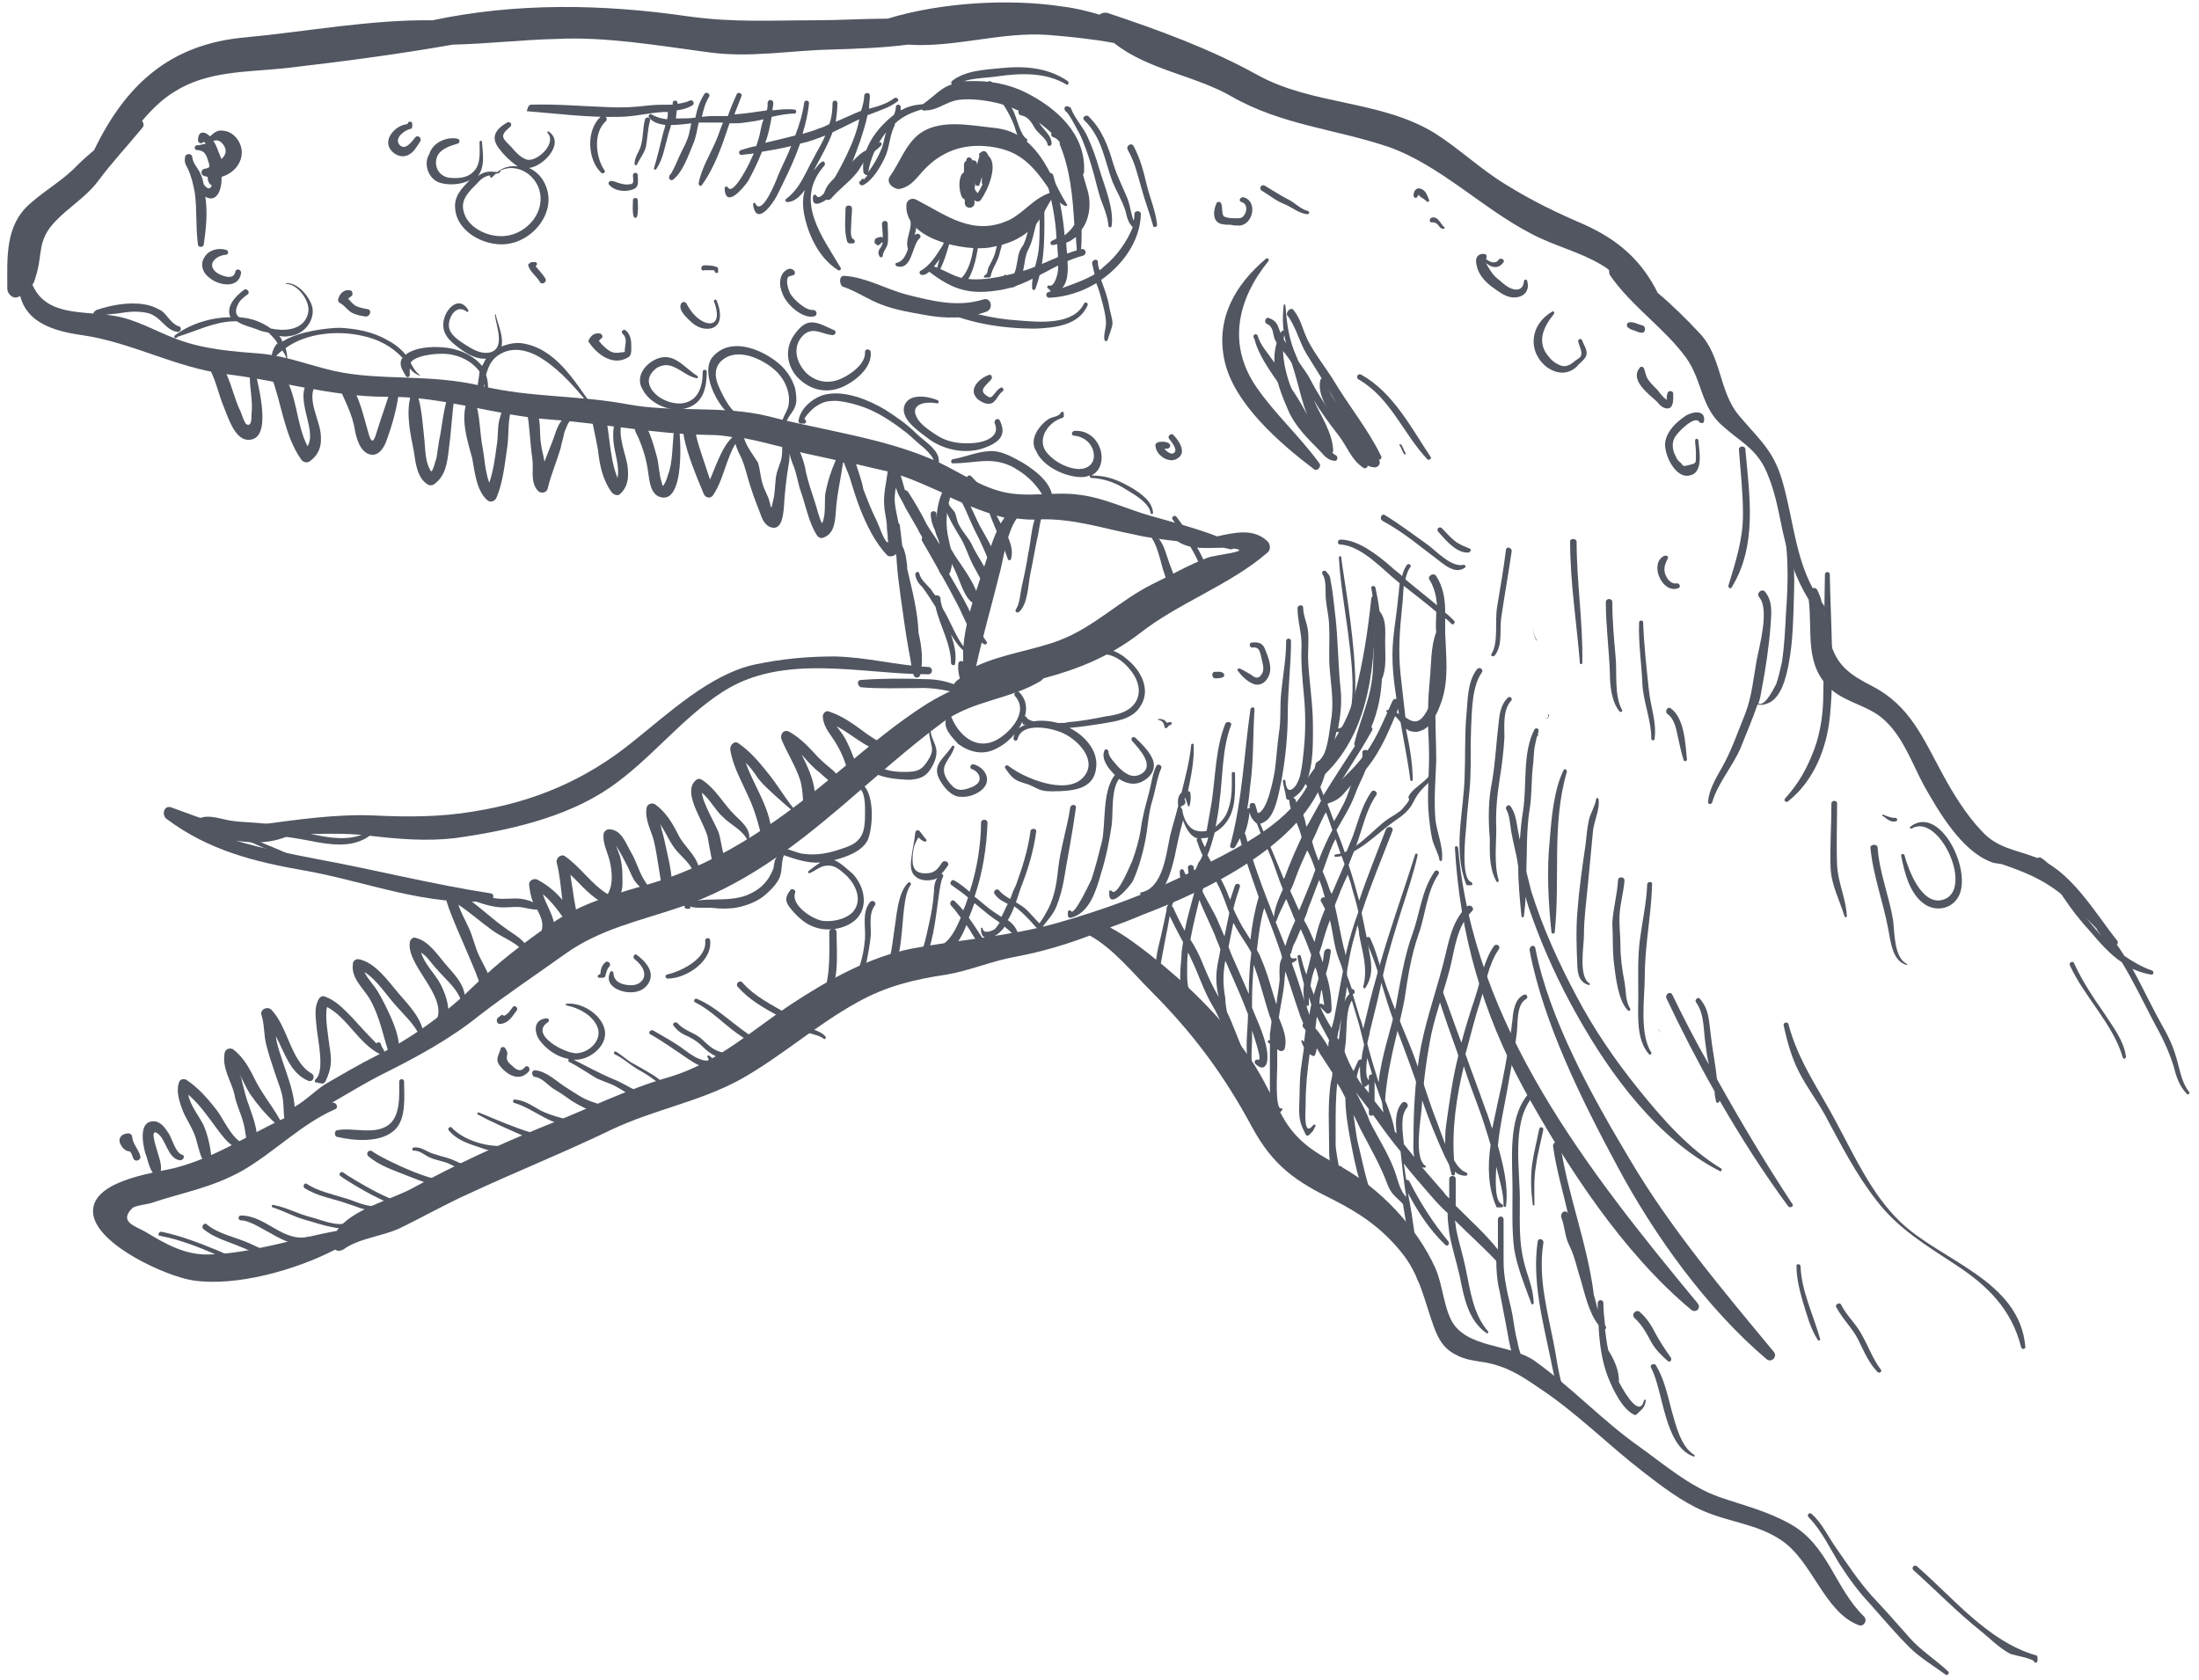 <?xml version="1.0" encoding="utf-8"?>
<!-- Generator: Adobe Illustrator 22.0.1, SVG Export Plug-In . SVG Version: 6.00 Build 0)  -->
<svg version="1.1" id="Слой_1" xmlns="http://www.w3.org/2000/svg" xmlns:xlink="http://www.w3.org/1999/xlink" x="0px" y="0px"
	 viewBox="0 0 271 207" style="enable-background:new 0 0 271 207;" xml:space="preserve">
<style type="text/css">
	.st0{fill:#515661;}
</style>
<g>
	<g>
		<g>
			<path class="st0" d="M0.9,35.6c0,0.6,0.7,1.3,1.3,1c0.1,0,0.2-0.1,0.3-0.1c0.8,3.2,4,4.3,7.6,4.8c6.2,0.9,11.5,4,17.7,4.8
				c6.7,0.8,13.1,2.8,19.8,2.8c7-0.1,13.3,2.3,20.2,2.8c6.7,0.5,12.8,1.8,19.6,1.9c1,0,2,0.1,3,0.3c0.2,0.8,0.5,1.7,0.9,2.4
				c0.6,1.3,0.8,2.6,1.3,4c0.3,1,0.7,1.9,1.1,3c0.2,0.6,0.5,1.3,1.1,1.6c1.5,0.7,1.7-1.3,1.8-2.3c0.1-1.8,0.3-3.6,0.6-5.4
				c0.1-0.5,0.1-0.9,0.1-1.3c0.1,0.5,0.3,1,0.4,1.3c0.5,1.1,0.6,2.3,1,3.4c0.6,1.7,1,3.9,2,5.4c0.2,0.3,0.6,0.4,0.9,0.2
				c1.2-0.5,1.3-1.9,1.4-3c0.1-2.1,0.6-4.1,0.9-6.2c0,0,0.1,0,0.1,0c0.2,0.6,0.5,1.2,0.7,1.8c0.4,1.3,0.8,2.6,1.3,3.9
				c0.8,2,1.8,4.1,3.3,5.7c0.2,0.2,0.5,0.2,0.8,0.1c1.2-0.6,0.9-2.4,0.7-3.5c-0.1-1-0.4-1.9-0.5-2.9c-0.1-0.7,0-1.4,0.1-2
				c0.1,0.3,0.2,0.5,0.3,0.8c0.2,0.4,0.4,0.7,0.6,1.1c0.1,0.2,0.2,0.4,0.3,0.6c0.5,0.9,1,1.7,1.5,2.6c0.4,0.9,1,1.6,1.5,2.5
				c0.6,1,0.8,2,1.3,3c0.3,0.5,1,0.4,1.2-0.2c0.5-1.4,0.1-2.7-0.2-4.1c-0.4-1.7-0.3-3.4,0.2-5.1c2.2,1,4.3,1.9,6.7,2.5
				c-1.2,1.6-1.8,4-2.3,5.4c-1.4,4.4-3.5,9.4-2.6,14c-0.4,0.3-0.8,0.5-1.1,0.8c-0.3,0.3-0.4,0.7-0.3,1c-1.1,0.5-2.2,1.1-3.2,1.7
				c-3.8,2.4-7.1,5.2-10.6,8.1c-7,5.9-14.4,11.3-23.2,14c-4.4,1.3-8.7,2.4-12.5,5c-3.6,2.5-6.6,4.8-9.7,7.8
				c-3.5,3.4-7.5,6.3-11.9,8.5c-2.2,1.1-4.2,2.3-6.3,3.5c-1.4,0.9-2.9,2.5-4.4,3.1c-0.4,0.2-0.5,0.7-0.2,0.9
				c-4.7,2.1-8.9,5.1-14.2,6.4c-2.6,0.6-10.4,1.6-9.8,5.7c0.6,3.8,9,7.6,12.3,8.1c5.3,0.8,12.7-1.3,17.5-3.8c0.3,0.2,0.6,0.2,1,0
				c1.9-1.4,4.7-1.6,6.9-2.6c2.9-1.4,5.7-3,8.6-4.3c5.8-2.7,11.8-5.1,17.6-7.9c5.3-2.5,10.8-3.4,15.9-6.2c5-2.8,9.3-6.7,14.4-9.5
				c3.6-2,7-2.8,11-3.4c2.9-0.5,5.6-1.7,8.5-2.2c3.2-0.6,6.2-1.5,9.1-2.6c2.8,1.5,5.4,4.7,7.5,6.8c5.2,5.2,9,10.3,12.5,16.8
				c2.6,4.8,5.4,6.7,10.1,9c3.3,1.7,5.8,3.4,8.2,6.3c2.4,2.9,2.9,6,4.1,9.3c0.6,1.6,1.2,2.7,2.8,3.5c1.1,0.6,2.3,0.7,3.5,0.9
				c2.7,0.5,4.4,1.6,6.6,3.1c4.7,3.1,8.5,7,12.9,10.4c2.2,1.7,4.8,3.7,7.4,4.8c3.2,1.4,6.6,1.6,9.6,3.6c3.9,2.6,5.3,8.9,9.6,10.5
				c0.6,0.2,1.1-0.6,0.6-1.1c-3.6-3.5-4.4-8.8-9.1-11.4c-2.9-1.6-5.5-2.2-8.7-3.3c-3.7-1.3-6.9-4.1-10-6.3
				c-4.5-3.2-8.3-7.3-12.8-10.5c-3-2.1-8.3-1.5-10.2-4.9c-1-1.9-1.1-4.4-2-6.5c-2.3-5.1-6.8-9.8-11.6-12.5c-3.1-1.7-5.5-3-7.3-6.3
				c-1.5-2.7-2.7-5.5-4.6-8c-3.3-4.5-7.2-8.3-11.5-11.7c-1.4-1.1-3.2-2.5-5.1-3.5c1.4-0.5,2.7-1,4.1-1.6c7.4-2.8,19.9-8.6,22.4-17.3
				c5.7-5.5,6.2-14,6.2-21.7c0-0.3-0.4-0.3-0.5,0c-0.4,3.9-1,7.9-2,11.7c-0.8,3.4-2.5,5.8-4.4,8.4c-0.2,0-0.5,0.2-0.5,0.5
				c0,0.1-0.1,0.3-0.1,0.4c-0.4,0.5-0.7,1-1.1,1.5c-0.2,0.2,0,0.5,0.2,0.7c-2.8,5.1-9.3,7.9-14,10.4c-5.2,2.7-11.3,4.9-17,6.5
				c-5.7,1.6-11.9,2-17.7,3.1c-5.2,1-10.4,3.9-14.8,6.8c-5,3.3-9.1,7.2-15,9c-5.6,1.6-10.4,4.1-15.8,6.2c-5.4,2.2-10.8,4.7-15.9,7.5
				c-2.5,1.4-7.6,2.6-9.4,5.3c-5.1,0.9-10.6,2.8-15.7,2.9c-3,0.1-5.4-1.3-7.9-2.8c-1.2-0.7-3.3-1.2-1.6-2.9c0.3-0.3,1.8-0.5,2.2-0.6
				c4.2-1.4,7.6-1.9,11.5-4.1c3.9-2.3,7.2-5.7,11.3-7.5c0.5-0.2,0.1-0.9-0.3-0.8c0,0,0,0-0.1,0c2.1-1.2,4.2-2.5,6.2-3.5
				c4.2-2.1,8.3-4.3,11.9-7.2c3.5-2.7,7.1-5.1,10.6-7.6c4.3-3.1,9.2-4.1,14.2-5.8c7.7-2.6,13.9-7.3,20-12.5
				c4.1-3.5,8.1-7.1,12.4-10.3c3.7-2.7,8.3-2.8,12.1-5.1c0.1-0.1,0.2-0.2,0.3-0.3c4.1-1.1,8-2.6,11.8-5.5c4.8-3.8,11.2-6,15.8-10
				c0.4-0.3,0.4-1,0-1.4c-1.7-1.6-3.9-1.1-6.2-0.6c-2.6-1-5.3-1.7-8.1-2.5c-2.9-0.8-5.7-2.2-8.7-2.6c-3.3-0.5-6.5,0.4-9.7-0.4
				c-3.2-0.8-5.9-2.9-8.9-4.1c-6.2-2.6-13.4-3.5-19.9-5.2c-5.7-1.4-11.7-0.4-17.5-1.5c-5.9-1.1-11.8-0.8-17.7-2.2
				C53,46,46.9,47,41.1,45.7c-3-0.7-5.8-1.8-8.8-2.1c-3.6-0.3-7-0.5-10.5-1.8c-2.7-1-5.1-2.5-7.9-2.9C10.2,38.3,5.7,39,4,35.1
				c0.2-0.3,0.3-0.6,0.4-1c0.9-2.7,0.1-4.4,2.4-6.8c1.7-1.8,3.8-3,5.3-5c1.7-2.3,3.6-4.3,5.4-6.5c0.3-0.3,0.2-0.7,0-0.9
				c1.2-1.4,2.5-2.7,4-3.6c4.1-2.6,9-2.4,13.7-2.9c6.9-0.8,13.8-1.7,20.6-2.9c4.3-0.1,8.5-0.6,12.8-0.7C74.6,4.5,81,5.6,87,6.4
				c5.3,0.8,10.3-0.2,15.6-0.3c3.1-0.1,6.2-0.2,9.3-0.6c5.7,0.4,11.5-1.6,17.2-1.2c2.6,0.2,5.5,0.5,8.2,1c4.1,3.3,10,4,14.5,6.6
				c6.1,3.5,12.8,4,19.3,6.2c6.3,2.2,11.6,7.6,17.6,10.7c2.8,1.5,5.9,2.2,8.6,3.8c0.3,0.2,0.7,0.4,1,0.7c0,0.2,0,0.4,0.1,0.6
				c2.7,3.9,6.7,6.5,9.4,10.2c2,2.8,1.8,6.1,4.5,8.4c2,1.8,3.8,2.6,5.1,5c1.3,2.6,1.7,5.2,2.3,8c0.7,3.1,1.6,5.8,3.2,8.4
				c0.5,4-0.6,8.1,2.8,11.1c2,1.7,4.8,2,6.7,3.9c2.2,2.1,3.3,5.3,4.7,7.9c1.8,3.2,4.6,8,8.2,9.4c0.4,0.2,0.9,0.2,1.4,0.3
				c2.9,1,5.2,1.9,7.7,4c2.1,1.9,3.9,4,6,5.9c0.4,0.3,0.8-0.2,0.5-0.5c-2.8-3.5-5.7-8.7-10.2-10.3c-2.4-0.9-4.6-1.1-6.5-3.2
				c-1.9-2-3.5-4.6-4.8-7c-2.4-4.4-4-8.4-8.6-10.8c-2.7-1.4-4.5-2.5-5.3-5.7c-0.3-1.1-0.5-2.3-0.7-3.4c0.2-0.2,0.3-0.5,0.1-0.7
				c-0.1-0.2-0.3-0.4-0.4-0.6c-0.1-0.5-0.3-1-0.5-1.4c-0.1-0.3-0.4-0.4-0.6-0.3c-2.1-3.9-2.4-8.3-3.6-12.7c-1.1-4.2-2.8-5.4-5.5-8.6
				c-2.5-3-2.1-7.3-4.9-10.2c-1.5-1.6-3.3-3.4-5.1-4.9c-1.9-3.8-4.6-6.4-9-8.4c-3.5-1.5-6.6-3-9.8-5c-3.1-1.9-5.7-4.4-8.7-6.3
				c-6.7-4.1-15.1-3.4-21.9-7.2c-5.8-3.2-12.1-5.5-18.4-7.6c-0.4-0.1-0.7,0-1,0.2c-1.4-0.4-2.9-0.8-4.6-1c-6.5-1-15-0.5-21.5,1.5
				c-3,0-6,0.2-8.9,0.2c-5.5,0-10.2,0.3-15.8-0.5C74.3,0.5,63.7,0.3,53.3,2.5c-7.7-0.1-15.5,1.4-23,2.1C21,5.4,15.5,10.4,11.6,18.5
				c-0.7,0.6-1.4,1.2-2.1,1.9c-1.7,1.8-3.9,3-5.8,4.7C0.6,27.8,0.9,31.7,0.9,35.6z M125.3,63.9c0.9,0.1,1.8,0.2,2.8,0.1
				c4.3-0.1,7.7,1.1,11.8,1.9c1.7,0.4,3.5,0.6,5.2,0.8c1.6,1.1,3.7,0.8,5.7,0.8c0.3,0.1,0.6,0.1,0.8,0.2c0.2,0,0.3,0,0.4-0.1
				c2.5,0.3-2.2,0.8-3.1,1.1c-2.4,0.9-4.6,2.2-6.9,3.3c-4,2-7.2,5.3-11.4,6.9c-3.1,1.2-7.1,1.7-10.3,3.2c0.8-3.7,1.9-7.4,2.8-11.1
				C123.6,69.4,124,65.7,125.3,63.9z M111,58.6c1.8,0.6,3.5,1.4,5.1,2.1c-0.5,1.2-0.7,2.4-0.7,3.8c0,0.8,0.2,1.7,0.4,2.6
				c0,0,0,0,0,0c-0.5-0.9-1.1-1.6-1.6-2.5c-0.7-1.4-1.4-2.6-2.3-4c-0.1-0.1-0.2-0.2-0.4-0.2c0-0.1,0-0.1,0-0.1
				C111.3,59.7,111.2,59.2,111,58.6z M105.5,57.2c1.3,0.3,2.6,0.6,3.9,0.9c-0.2,1.6-0.6,2.9-0.4,4.6c0.1,0.8,0.3,1.5,0.3,2.3
				c0,0.4,0.1,0.8,0.1,1.2c0,0.6,0.2,0.7-0.1,0.6c-0.4-0.3-1-2.1-1.3-2.7c-0.6-1.2-1.1-2.5-1.6-3.8
				C106.2,59.2,105.8,58.2,105.5,57.2z M98.6,55.7c0.1,0,0.2,0.1,0.3,0.1c1.4,0.3,2.7,0.6,4.1,0.9c-0.6,1.4-1,2.6-1.3,4.2
				c-0.1,0.9,0.1,2.7-0.4,3.6c-0.4-0.8-0.6-1.8-0.9-2.7c-0.4-1.2-0.8-2.4-1.1-3.7C99.2,57.3,98.9,56.5,98.6,55.7z M91.7,54
				c1.6,0.3,3.1,0.7,4.7,1.1c0,0.5,0,0.9-0.1,1.4c-0.2,0.9-0.6,1.5-0.7,2.5c-0.1,0.9-0.1,1.8-0.3,2.6c-0.3,1.3-0.2,1.2-0.5,0.1
				c-0.2-0.7-0.6-1.3-0.8-2c-0.3-0.9-0.3-1.8-0.6-2.7C93,56.3,92,55.1,91.7,54z"/>
			<path class="st0" d="M163.3,98.2c1.4-1.6,3-2.9,4.3-4.5c1.9-2.2,2.8-4.7,4-7.3c0.3-0.6,1.1-0.1,0.9,0.5c-1.2,2.8-2.1,5.3-4,7.7
				c-0.9,1.1-1.9,2-2.8,3.1c-0.6,0.7-1.1,1-2,1.3C163.3,99.1,163,98.5,163.3,98.2z"/>
			<path class="st0" d="M164.6,105.3c2.4-0.2,4.6-3.1,6.5-4.4c0.6-0.4,1.4-0.8,1.8-1.3c1.5-1.7,0.2-0.8,0.9-1.8
				c0.7-0.9,1.8-1.4,2.5-2.4c0.2-0.2,0.6,0,0.4,0.2c-0.3,0.6-0.7,0.9-1.2,1.4c-0.7,0.7-1,1.2-1.4,2c-0.6,1.1-1.4,1.6-2.4,2.3
				c-2,1.4-4.5,4.2-7.1,4.3C164.4,105.6,164.4,105.3,164.6,105.3z"/>
			<path class="st0" d="M156,31.9c0.2-0.2,0.5,0.1,0.3,0.3c-3.8,4.7-5.1,10.3-1.4,15.6c2.3,3.3,5.3,6,7.7,9.3
				c0.3,0.4-0.3,1.1-0.7,0.7c-4.1-3.1-9.9-8.1-11-13.4C149.8,39.3,152.2,35.1,156,31.9z"/>
			<path class="st0" d="M157.9,40.9c0.1-0.3,0.5-0.1,0.4,0.2c-0.7,3.3,0.7,7,2.3,9.8c0.7,1.3,1.9,2.3,2.8,3.6
				c0.3,0.5,0.6,1.3,1.2,1.6c0.3,0.1,0.3,0.7-0.1,0.7c-1-0.1-1.3-0.7-2-1.4c-1.4-1.4-2.7-2.7-3.6-4.5
				C157.5,47.7,156.1,44.2,157.9,40.9z"/>
			<path class="st0" d="M162.7,46.9c0.1-0.5,0.9-0.4,0.9,0.1c-0.1,1.7,1.9,3.4,2.8,4.8c1.1,1.6,2.2,3.3,3.5,4.8
				c0.3,0.4,0.1,0.9-0.4,1c-2.2,0-3.7-3.4-4.5-4.9C164,50.9,162.3,48.9,162.7,46.9z"/>
			<path class="st0" d="M109.7,21.7c1.2-1.7,1.9-3.9,3.6-5.2c2.4-1.8,6-1.1,8.7-0.8c2.4,0.2,3.9,0.9,5.5,2.7c1.9,2.2,2.5,4.5,4,6.8
				c0.1,0.1-0.1,0.2-0.2,0.2c-0.8-0.4-1.1-0.8-1.4-1.3c-1.1,1.5-1.4,2.9-2.9,4.2c-1.5,1.3-2.9,1.8-5,2.2c-2.9,0.5-10.5-0.9-10.3-5.2
				c0-0.6,0.6-1,1.2-0.7c3.7,1.9,7,4.6,11.5,2.5c1.8-0.9,3.1-2.8,5.2-3.4c-0.1-0.1-0.2-0.3-0.3-0.4c-2.2-3.2-3.9-5-8-5.3
				c-2.9-0.2-5.3,0.8-7.2,2.7c-1.1,1.1-1.7,2.3-3.3,2.6C110.1,23.3,109.1,22.5,109.7,21.7z"/>
			<path class="st0" d="M113.8,12.8c1.5-1.1,2.2-2,3.5-2.4c-0.1-0.1-0.1-0.3,0-0.4c1.6-1.3,4-1.4,6-1.6c2.9-0.3,5.8-0.1,8.3,1.6
				c0.2,0.2,0,0.6-0.2,0.4c-2.5-1.5-5.6-1.4-8.4-1c-1.3,0.2-2.9,0.2-4.2,0.6c0.2,0,0.3,0,0.5,0c2.5-0.1,4.9,0.3,7.1,1.4
				c3.8,1.9,7.4,5.1,7.2,9.7c0,0.9-1.3,0.9-1.4,0c-0.4-4-5.3-7.3-8.9-8.3c-1.5-0.4-3.5-0.7-5.1-0.5c-1.6,0.2-2.6,1.3-4.1,1.3
				C113.5,13.8,113.4,13.1,113.8,12.8z"/>
			<path class="st0" d="M104.2,20.8c0.6-0.6,1.2-1.3,1.8-1.8c0.7-0.6,1.7-0.8,2.3-1.4c0.2-0.2,0.5,0.1,0.3,0.3
				c-0.5,0.6-1.3,1-1.8,1.6c-0.5,0.6-0.8,1.3-1.3,1.9c-0.9,1.1-2.2,2-3.1,3.1c-0.3,0.3-0.9,0.1-0.9-0.4
				C101.8,22.5,103.1,21.8,104.2,20.8z"/>
			<path class="st0" d="M114.6,32.7c1.3,0.3,2.4,1.1,3.7,1.5c2.3,0.6,5.2-0.1,7.4-0.7c2.6-0.7,5-2.2,7.6-2.8
				c0.5-0.1,0.7,0.6,0.2,0.8c-3.5,0.9-6.3,3.5-10,4.2c-3.9,0.7-6,0.1-9.1-2.3C114,33.2,114.2,32.6,114.6,32.7z"/>
			<path class="st0" d="M104.1,34c2.7,0.2,5,1.6,7.6,2.3c3.2,0.8,6.3,1.6,9.5,0.6c0.9-0.3,1.3,1.1,0.4,1.5c-2.5,0.9-5.1,0.9-7.7,0.4
				c-1.7-0.3-3.5-0.6-5.1-1.2c-1.7-0.6-3.2-1.7-5-2.3C103.4,34.9,103.4,33.9,104.1,34z"/>
			<path class="st0" d="M24.3,17.9c0.5,0,1-0.3,1.5-0.1c0.6,0.2,0.9,0.6,1.2,1.1c0.1,0.2,0.2,0.5,0.3,0.7c0.3-0.3,0.5-0.6,0.5-0.9
				c0.1-0.5-0.5-1.4-1.1-1.4c-0.6,0-0.9,0.4-1.6,0.2C24.9,17.4,25,17,25.3,17c0.6,0,0.9-0.6,1.4-0.8c0.4-0.2,0.9-0.1,1.3,0
				c1.1,0.4,1.8,1.5,1.8,2.6c0,1.1-0.7,2.1-1.6,2.6c-0.3,0.2-0.6,0.3-0.9,0.4c-0.1,0.3-0.3,0.6-0.6,0.9c-0.3,0.4-0.9,0.1-1-0.3
				c-0.1-0.2-0.1-0.4-0.1-0.6c-0.1,0-0.3-0.1-0.4-0.1c-0.5-0.1-0.5-0.8,0-0.9c0.2,0,0.4-0.1,0.6-0.2c0-0.2,0-0.4-0.1-0.6
				c-0.2-0.7-0.4-1.5-1.4-1.5C23.9,18.5,23.9,17.9,24.3,17.9z"/>
			<path class="st0" d="M21.1,99.5c3.8,1.4,7.9,3,12,3.1c-0.3,0-0.7-0.1-1-0.1c-0.6-0.1-0.3-0.8,0.1-0.9c4.6-0.6,9.3-1.3,13.9-1.1
				c4.2,0.2,8.2,0.2,12.3-0.5c7.5-1.2,13.8-3.9,19.6-8.6c4.4-3.5,9.5-8.3,15-9.5c3.3-0.7,6.5-1,9.9-1c4,0.1,7.6,1.1,11.5,1.3
				c0.6,0,0.6,0.9,0,0.9c-8.2,0-17.9-2.7-25.4,2.2c-5.1,3.3-8.9,8.4-13.9,11.8c-5.4,3.7-12.6,5.3-19.1,6.2c-3.5,0.4-7,0.1-10.4-0.3
				c-3.2-0.4-6.4-0.2-9.6-0.2c-2.2,1.1-4.5,1.2-6.9,0.8c3.2,1,6.6,1.6,10.1,2.3c7.1,1.3,14.1,3.1,21.3,4.2c0.5,0.1,0.3,0.8-0.1,0.9
				c-7.6,0.8-15.4-2.4-22.8-3.7c-6.3-1.1-11.9-2.5-17.1-6.4C19.9,100.4,20.2,99.2,21.1,99.5z"/>
			<path class="st0" d="M179.7,104.5c1.9,21.9,16,39.8,29.5,56.1c0.5,0.6-0.2,1.3-0.8,0.8c-8.4-7-15.3-17.6-20.6-27.2
				c-5.1-9.4-7.9-19.1-8.5-29.7C179.3,104.2,179.6,104.2,179.7,104.5z"/>
			<path class="st0" d="M189.2,116.8c1.7,8.8,7,18.3,11.6,26c5,8.5,11.5,16.2,17.8,23.8c0.5,0.6-0.3,1.4-0.9,0.9
				c-7.4-6.3-13.8-15.2-18.4-23.8c-4.3-8-9.1-17.6-10.8-26.6C188.5,116.5,189.1,116.4,189.2,116.8z"/>
			<path class="st0" d="M118.5,21.5c0.1-0.1,0.2-0.2,0.3-0.3c0-0.3,0-0.6,0-0.9c0-0.2,0.1-0.4,0.3-0.5c0,0,0-0.1,0-0.1
				c0-0.4,0.6-0.4,0.7,0c0,0,0,0.1,0,0.1c0.2,0.1,0.3,0.3,0.3,0.5c0,1,0.2,2,0,3c0,0.6,0,1.1,0,1.7c0,0.4-0.3,0.6-0.6,0.6
				c-0.3,0-0.6-0.2-0.6-0.6c0-0.1,0-0.3,0-0.4c-0.2-0.1-0.3-0.2-0.4-0.4C118.2,23.4,118.1,22.3,118.5,21.5z"/>
		</g>
		<g>
			<path class="st0" d="M85,50.9c0.5-0.1,1,0.3,0.8,0.8c0,0.1-0.1,0.3-0.1,0.4c0,0.1-0.1,0.1-0.1,0.2c0,0.1,0,0.1,0,0.2
				c0.1,0.4,0.1,0.8,0.2,1.2c0.2,0.9,0.5,1.8,0.8,2.7c0.3,0.9,0.6,1.8,0.9,2.7c1-2.3,2-5.7,4.2-5.9c0.4,0,0.4,0.5,0.1,0.6
				C90.6,54,90,56,89.6,57c-0.5,1.4-0.9,2.8-1.7,4c-0.3,0.5-1,0.4-1.2-0.2C86.2,59.5,82.5,51.5,85,50.9z"/>
			<path class="st0" d="M78.4,51.7c0.2-0.3,0.6-0.3,0.8,0c0.8,1.3,1.3,2.9,1.7,4.4c0.3,1,0.3,2.2,0.6,3.2c0.2,0.6,0.1,0.8,0.4,0.3
				c0.3-0.5,0.4-1.1,0.6-1.6c0.5-1.9,0.3-3.8,0.7-5.7c0-0.2,0.4-0.2,0.4,0c0.3,1.1,0.9,10.2-2.4,8.9c-1.2-0.5-1.2-2.5-1.4-3.5
				c-0.2-1.3-0.6-2.5-1.1-3.7C78.3,53.2,77.9,52.5,78.4,51.7z"/>
			<path class="st0" d="M21.6,41.3c1.7-1.3,4.3-2.2,6.8-2.2c-0.6-1.3,0.6-2.6,1.7-3.4c0.3-0.2,0.8,0.3,0.4,0.6
				c-0.3,0.2-0.8,0.6-1,0.9c-0.6,1-0.5,1.6,0,1.9c1.5,0.1,2.8,0.6,3.9,1.4c0.2,0,0.5,0.1,0.7,0.1c1.6,0.2,3.6-0.2,3.9-2.2
				c0.2-1.3-1.3-3.4-2.7-3.4c-0.1,0-0.1-0.1,0-0.1c1.4-0.1,2.9,1.7,3.2,3c0.3,1.7-1.1,3.3-2.7,3.5c-0.5,0.1-0.9,0.1-1.4,0
				c0.2,0.2,0.3,0.4,0.4,0.7c2-1.3,5.7-1.7,7.1-1.7c2,0.1,4.1,0.5,5.8,1.5c0.8,0.4,1.6,1,2.2,1.7c0,0,0,0.1,0.1,0.1
				c1.2-0.9,3.1-1,4.5-0.9c1.8,0.1,3.8,0.9,4.9,2.3c0.2-0.3,0.3-0.6,0.5-0.9c-1.4,0.1-2.7-0.8-3.7-1.6c-1.3-1-2-2.1-1.3-3.8
				c0.6-1.3,1.9-2.1,2.8-0.6c0.1,0.2-0.1,0.3-0.2,0.2c-1.4-1.1-2.5,1.1-2.1,2.2c0.3,0.9,1.5,1.6,2.3,2.1c0.8,0.5,1.8,1,2.8,0.7
				c1.8-0.6,0.6-3.3,0.5-4.6c0-0.1,0.1-0.1,0.1,0c0.2,1,1,2.7,0.7,3.9c0.8-0.3,1.6-0.5,2.5-0.4c4.1,0.6,6.4,4.5,8.6,7.6
				c0.2-0.3,0.6-0.4,0.8-0.1c1.1,1.2,1.2,3,1.4,4.5c0.2,1.6,0.4,3.1,1,4.6c0.3-1.4-0.4-3.2-0.5-4.5c-0.1-1.3,0-2.6,0.8-3.6
				c0.4-0.4,1,0.2,0.6,0.6c-1.2,1.5,0,4.2,0.3,5.8c0.2,1.4,0.2,2.6-0.8,3.6c-0.3,0.4-0.8,0.2-1.1-0.1c-1.1-1.5-1.5-3.3-1.7-5.2
				c-0.3-1.8-0.8-3.6-1-5.4c0,0,0-0.1,0-0.1c-1.6-2-3.5-4.2-5.6-5.6c-1.6-1.1-3.6-1.8-5.4-0.8c-1.1,0.6-1.5,1.5-1.8,2.6
				c0.2,0.6,0.3,1.2,0.2,2c0,0.2-0.3,0.2-0.3,0c0-0.3-0.1-0.6-0.1-0.9c-0.1,0.5-0.2,1-0.4,1.4c-0.1,0.1-0.2,0.3-0.3,0.3
				c-0.1,0-0.3,0-0.4,0c-0.2,0-0.4-0.3-0.1-0.5c0.3-0.1,0.5-1.9,0.6-2.7c-1-1.4-2.8-2.2-4.6-2.2c-0.9,0-1.9,0.1-2.8,0.4
				c-0.6,0.2-0.9,0.4-1.1,0.7c0.3,0.6,0.6,1.1,1.1,1.5c0.1,0,0,0.1,0,0.1c-0.5-0.2-0.9-0.5-1.2-0.9c0,0.2,0,0.5,0,0.8
				c0,0.3-0.4,0.4-0.5,0.1c-0.5-0.8-0.9-1.5-0.4-2.2c-1.3-1.4-3-2.3-4.9-2.7c-3-0.7-6.9-0.4-9.5,1.5c0.1,0.4,0.2,0.8,0.2,1.3
				c0,0.1-0.1,0.1-0.1,0c-0.1-0.4-0.3-0.7-0.5-1c-0.3,0.2-0.5,0.4-0.8,0.7c-0.2,0.2-0.5,0-0.5-0.2c0.1-0.5,0.3-1,0.7-1.4
				c-0.3-0.5-0.7-0.9-1.1-1.3c-0.5-0.1-1-0.2-1.4-0.4c-0.8-0.3-1.8-0.5-2.5-1c-0.2,0-0.3,0-0.5,0c-2.4,0.1-4.5,1.2-6.8,1.9
				C21.6,41.9,21.3,41.5,21.6,41.3z"/>
			<path class="st0" d="M65.9,50.2c0.9,1.4,0.5,3.1,0.8,4.7c0.1,0.7,0.3,1.3,0.4,2c0.4-1.1,0.9-2.2,1.3-3.4c0.3-0.9,0.8-2.2,1.9-2.3
				c0.1,0,0.2,0.1,0.2,0.2c0,0.1,0,0.3,0,0.4c0,0.1-0.2,0.2-0.2,0.1c-0.1-0.3-0.8,1.4-0.8,1.6c-0.1,0.6-0.3,1.1-0.4,1.7
				c-0.5,1.7-1.2,3.3-1.6,5c-0.1,0.5-0.8,0.7-1.2,0.3c-1-1.1-0.5-2.6-0.7-4c-0.3-2-0.3-4-0.7-6C64.8,50,65.6,49.6,65.9,50.2z"/>
			<path class="st0" d="M57.6,49.3c0.2-0.4,0.7-0.4,0.9,0c0.7,1.8,0.6,4.1,1,6c0.2,1.1,0.3,2.9,0.8,4.2c0.5-1.5,0.7-3,0.9-4.5
				c0.2-1,0.1-2.1,0.3-3.1c0.2-0.8,0.5-1.6,0.6-2.5c0.1-0.6,1-0.6,1,0c0,0.7-0.2,1.3-0.3,2c-0.2,1.3-0.1,2.5-0.3,3.8
				c-0.3,2-0.5,4.2-1.3,6.1c-0.2,0.5-0.8,0.7-1.2,0.3c-1.3-1.2-1.5-3.5-1.8-5.1C57.6,54.3,56.7,51.6,57.6,49.3z"/>
			<path class="st0" d="M50.6,48.8c0.1-0.5,0.8-0.5,0.9,0c0.5,1.7,0.6,3.6,0.8,5.4c0.1,1,0.1,2.5,0.6,3.5c0.3,0.6,0.3,0.5,0.6-0.3
				c0.1-0.3,0.2-0.7,0.3-1c0.1-0.7,0.2-1.4,0.3-2c0.4-1.9,0.5-3.7,1.1-5.6c0.1-0.4,0.9-0.4,0.8,0.1c-0.3,2.2-0.4,4.4-0.7,6.6
				c-0.2,1.6-0.4,3.1-1.7,4.1c-0.2,0.2-0.6,0.3-0.9,0.1c-1.3-0.8-1.5-2.7-1.7-4.1C50.6,53.6,50,51,50.6,48.8z"/>
			<path class="st0" d="M42,46.1c2.1,1.7,2.6,4.5,3.3,6.9c0.1,0.3,0.3,1.3,0.6,1.3c0.3,0,0.6-1.4,0.7-1.6c0.5-1.6,1.1-3.2,1.6-4.9
				c0.1-0.5,1-0.4,1,0.1c-0.2,2.1-0.8,4.3-1.5,6.2c-0.3,1-1.1,2.4-2.4,1.8c-1.2-0.6-1.5-2.5-1.7-3.6c-0.5-2.1-1.6-3.8-2.3-5.8
				C40.9,46.1,41.6,45.8,42,46.1z"/>
			<path class="st0" d="M34.7,45.8L34.7,45.8c2,2.7,1.7,6.3,3.2,9.2c1.3-2.1-2-6.2,0.4-8.4c0.5-0.4,1.1,0.2,0.7,0.7
				c-1.3,1.6,0.3,4.3,0.5,6c0.2,1.5-0.1,2.7-1.4,3.6c-0.4,0.2-0.8,0-1-0.3c-2.1-3-2.4-7-3.7-10.3C33.2,45.6,34.3,45.2,34.7,45.8z"/>
			<path class="st0" d="M24.9,43.2c3,0.5,3.6,5.1,4.6,7.2c0.2,0.3,0.6,1.8,0.9,1.9c0.6,0.3,0.6-0.7,0.6-1.3c0.2-1.7-0.3-3.3-0.2-5
				c0-0.4,0.6-0.5,0.7-0.1c0.2,1.3,2.3,8.5-1,8.3c-1.6-0.1-2.4-2.8-2.9-4c-0.9-2.1-1.2-4.9-3.2-6.5C24.2,43.5,24.6,43.1,24.9,43.2z"
				/>
			<path class="st0" d="M22.8,19.4c0.1-0.6,0.9-0.5,0.9,0c0,0,0,0,0,0c0.1,0.8,0.7,1.3,1,2c0.2,0.4,0.3,0.8,0.4,1.3
				c0.7,1,1.1,0.4,1.1-0.6c0-1.1,0-2.2-0.3-3.2c-0.1-0.4-0.3-0.7-0.5-1.1c-0.1-0.1-0.2-0.3-0.2-0.4c0-0.1-0.1-0.1-0.1-0.2
				c0,0,0,0.1,0,0.2c-0.1,0.4-0.7,0.3-0.7-0.1c0-1.4,1.1-1.1,1.7-0.2c1.1,1.4,1.2,3.3,1.2,5.1c0,1-0.5,2.8-1.9,2.1
				c0,0-0.1-0.1-0.1-0.1c0,0,0,0,0,0c0.3,2,0.1,4-0.2,6c-0.1,0.3-0.6,0.3-0.7,0c-0.3-2.2-0.1-4.3-0.4-6.5c-0.2-1-0.4-1.9-0.8-2.8
				C22.9,20.3,22.7,20.1,22.8,19.4z"/>
			<path class="st0" d="M125.2,75.1c0.5-0.8,0.5-1.8,0.7-2.7c0.3-1.4,0.6-2.7,0.8-4.1c0.4-1.7,0.4-4.1,1.4-5.6
				c0.2-0.3,0.8,0,0.6,0.3c-0.6,1-0.6,2.4-0.9,3.5c-0.3,1.4-0.5,2.7-0.8,4.1c-0.3,1.4-0.3,3.8-1.4,4.8
				C125.4,75.6,125,75.4,125.2,75.1z"/>
			<path class="st0" d="M110.2,67.2C110.2,67.2,110.2,67.2,110.2,67.2c-0.1-0.8-0.1-1.6,0-2.4c0-0.5,0.7-0.5,0.7,0
				c0.1,0.9,0.2,1.7,0.3,2.5c0.2,0.3,0.3,0.7,0.4,1.1c0.1,0.6,0.2,1.1,0.2,1.7c0.6,2.6,1.3,5.2,1.4,7.9c0.4,1.7,0.6,3.5,0.2,5.2
				c-0.1,0.4-0.7,0.4-0.8,0c-0.2-0.6-0.3-1.3-0.4-1.9c0,0,0,0,0-0.1c-0.1-0.3-0.1-0.6-0.2-1c-0.4-2.2-0.7-4.5-1-6.6
				c-0.2-1.5-0.4-3-0.5-4.5c0-0.5-0.1-1-0.2-1.4C110.3,67.6,110.3,67.4,110.2,67.2z"/>
			<path class="st0" d="M106.1,83.8c2.6-0.2,5.3-0.2,7.9-0.1c1.9,0,3,0.4,4.6,1c-0.3-1-0.6-1.9-0.5-2.9c0-0.4,0.7-0.5,0.7,0
				c-0.1,1.7,1.4,3.3,0.9,5c-0.1,0.3-0.5,0.3-0.6,0c-0.1-0.4-0.2-0.8-0.3-1.2c0,0,0,0,0,0c-2.1-0.5-3.7-0.9-5.8-0.8
				c-2.3,0-4.6,0.1-6.9-0.1C105.6,84.5,105.6,83.8,106.1,83.8z"/>
			<path class="st0" d="M97.3,90.2c1.4,0.8,2.4,1.9,3.5,3.1c0.6,0.6,1.2,1.1,1.8,1.6c0.6,0.5,1.1,1.3,1.7,1.8
				c0.3,0.2,0.1,0.8-0.3,0.7c-1.1-0.4-2.1-1.4-3-2.2c-0.8-0.6-1.5-1.4-2.2-2.2c1.3,2.6,2.4,5.2,1,8.1c-0.1,0.2-0.3,0.1-0.4,0
				c-0.6-1.6-0.3-3.4-0.8-5c-0.6-1.8-1.6-3.3-2.3-5C96.1,90.5,96.6,89.8,97.3,90.2z"/>
			<path class="st0" d="M84.3,111.4c2.5-1,5.3-0.1,7.8-1.1c1.7-0.7,2.7-1.8,3.3-3.5c-0.2,0.5,0.1-0.7,0.1-0.8
				c0.2-0.3,0.3-0.5,0.1-0.8c-0.5-0.2-0.9-0.3-1.4-0.4c-0.2-0.1-0.2-0.4,0-0.5c-0.6-2.1-1-4.1-2-6.2c-0.8-1.8-1.9-3.7-2.2-5.7
				c-0.1-0.5,0.5-1.2,1-0.8c1.7,1.2,2.6,2.4,3.9,4c1.4,1.8,2.5,3.9,4.2,5.4c0,0,0,0,0,0c-1.8-1.3-3.1-2.5-4.7-4
				c-0.4-0.4-0.6-0.6-1-1.1c-0.5-0.8-1-1.4-1.5-1.9c1.2,3.4,3.7,6.4,3.1,10.2c0,0,0.1,0,0.1,0c0.2-0.2,3.2,0.9,3.7,1
				c2,0.3,3.6-0.1,5.5-0.8c2-0.7,2.3-2,2.3-3.9c0-0.9,0.1-2.6-0.6-3.3c-0.2,0.4-0.9,0.6-1,0c-0.4-1.8-0.8-3.6-1.8-5.3
				c-0.7-1.3-1.7-2.1-1.8-3.6c0-0.4,0.4-0.8,0.8-0.6c1.8,0.6,3.2,1.7,4.7,2.8c0.3,0.2,3.1,2.1,3.3,1.6c0.1-0.3,0.6-0.2,0.5,0.1
				c-0.2,1.2-2.1,0.5-2.8,0.2c-1.7-0.7-3.1-2-4.8-2.9c0.3,0.4,0.6,0.8,0.8,1.1c0.4,0.6,0.7,1.3,1,2c0.5,1.3,1.1,2.5,1.1,3.9
				c1.9,0.9,1.6,5.7,0.9,7.1c-0.7,1.3-2.5,2-4.1,2.4c0.8,0.3,1.7,1.2,2.3,1.7c1.4,1.5,2,4,0.4,5.6c-1.4,1.3-3.8,1.6-5.5,0.8
				c-1-0.4-2-1.4-2.7-2.3c-0.6-0.8-0.5-1.3,0.1-2.1c0.2-0.3,0.7,0,0.6,0.3c-0.6,1.6,2.3,3.4,3.5,3.5c1.2,0.1,2.7-0.2,3.6-1.1
				c1.3-1.5,0.3-3.5-0.9-4.6c-0.9-0.8-1.6-1.4-2.9-1c-0.5,0.2-1,0.6-1.5,0.8c-0.2,0.1-0.3-0.2-0.1-0.3c0.4-0.3,0.9-0.7,1.4-1
				c-1.6,0.1-3-0.4-4.5-0.9c-0.4,1-0.1,2.1-0.7,3.1c-0.4,0.7-1.3,1.6-2,2.1c-1,0.7-2.2,1.1-3.4,1.3c-0.9,0.1-1.7,0.1-2.6,0
				c-0.8-0.1-2.2,0.1-2.9-0.2c0.1,0,0.1,0.3,0,0.3c-0.1,0-0.3,0-0.4,0c-0.1,0-0.2-0.1-0.2-0.1c0-0.1,0-0.2-0.1-0.3
				C84.1,111.5,84.2,111.4,84.3,111.4z"/>
			<path class="st0" d="M85.7,96.2c0.2-0.2,0.5-0.3,0.8-0.1c1.7,1.1,2.6,2.9,4,4.3c0.8,0.8,2.1,1.8,1.8,3.1c0,0.1-0.2,0.1-0.2,0
				c-0.7-1.3-2-1.8-3-2.8c-1-0.9-1.6-2.2-2.6-3c0.1,1.3,1.8,4.1,2.1,5c0.2,0.7,0.3,1.5,0.5,2.3c0.1,0.5,0.6,1.2,0.7,1.7
				c0.2,0.9,0.2,1.3-0.6,2c-0.2,0.2-0.6,0.3-0.9,0c-0.1-0.1-0.3-0.3-0.4-0.4c-0.3-0.3,0-0.8,0.4-0.7c-0.4-0.1-1-4-1.1-4.5
				c-0.3-1-0.8-1.9-1.2-2.8C85.5,99.2,84.6,97.2,85.7,96.2z"/>
			<path class="st0" d="M79.7,99.5c0.1-0.4,0.6-0.6,1-0.4c1.4,1,2.2,2.4,2.9,3.8c0.7,1.4,2.1,2.4,2.5,3.9c0.1,0.4-0.5,0.7-0.8,0.3
				c-0.6-1.1-1.7-1.8-2.4-2.9c-0.6-0.9-1-1.9-1.6-2.7c0.1,0.2,0.2,0.4,0.2,0.6c0.3,1,0.5,2,0.7,2.9c0.4,1.8,0.8,3.6,0.5,5.4
				c-0.1,0.5-0.8,0.4-0.9,0c-0.5-2.2-0.7-4.5-1.2-6.7C80.3,102.4,79.4,101,79.7,99.5z"/>
			<path class="st0" d="M23.9,100.8c0.2,0,0.4,0.1,0.6,0.2c0-0.1,0.1-0.2,0.2-0.2c1.1-0.4,2.4,0.1,3.5,0.3c1.7,0.3,3.4,0.2,5.1,0.5
				c3.5,0.5,8.9,3,12.2,0.8c0.2-0.2,0.6,0.2,0.3,0.4c-2.5,2.1-6,1.1-8.8,0.6c-2.8-0.5-5.7-0.6-8.4-1c0.1,0,0.3,0.1,0.4,0.1
				c1.6,0.5,3,1.3,4.6,1.9c1.7,0.7,3.3,1.5,5,2c1.8,0.6,3.7,0.9,5.6,1.4c3.9,1.1,7.7,1,11.7,1.6c1.7,0.3,3.3,1,5.1,1.3
				c1.2,0.2,2.3-0.1,3.4,0.1c0.5,0.1,0.9,0.2,1.3,0.4c-0.3-0.7-0.4-1.4-0.5-2.2c0-0.5,0.6-0.8,1-0.6c1,0.5,2.2,1.4,3.1,2.5
				c-0.2-1.6-0.3-3.1-0.7-4.6c-0.1-0.5,0.5-1.1,1-0.8c2,1.4,3.3,3.5,5.3,4.7c0.1-0.2,0.2-0.4,0.3-0.7c0.3-0.9,0.2-2.2,0-3.1
				c-0.2-1.2-1-2.4-0.8-3.7c0.1-0.3,0.4-0.5,0.6-0.5c1.6,0,2.1,1.7,2.8,2.9c0.6,1,0.9,2.2,1.5,3.2c0.4,0.7,0.8,1.1,0.9,1.9
				c0,0.4-0.5,0.4-0.6,0.1c-0.2-0.6-0.8-1-1.2-1.5c-0.5-0.6-0.7-1.3-1-1.9c-0.2-0.4-0.9-1.8-1.5-2.7c0.2,0.5,0.4,1,0.5,1.3
				c0.2,0.8,0.3,1.5,0.3,2.3c0,0.8,0.1,1.6-0.2,2.3c-0.1,0.2-0.3,0.4-0.4,0.6c0.2,0.1,0.3,0.1,0.5,0.2c0.4,0.1,0.4,0.7,0,0.7
				c-0.5,0.1-0.9,0.1-1.3,0c-0.2,0.2-0.5,0.1-0.6-0.2c-1.7-0.6-3-2.3-4.4-3.6c0.1,0.9,0.3,1.8,0.4,2.7c0.2,1.4,0.7,2.9,0.3,4.3
				c-0.1,0.4-0.7,0.4-0.8,0c-0.1-0.3-0.2-0.6-0.3-1c-0.9-1.3-1.8-2.6-3-3.6c0.4,1.3,1.2,2.4,1.4,3.7c0.3,1.5-0.7,1.7-1.3,2.9
				c-0.2,0.4-0.7,0.1-0.7-0.2c-0.1-0.4,0-0.7,0.2-1.1c0.4-1.1,0.5-1.7,0-2.8c-0.1-0.2-0.2-0.4-0.3-0.6c-0.7,0-1.3-0.2-2-0.3
				c-0.9-0.1-1.8,0.1-2.7,0c-1.3-0.1-2.5-0.6-3.8-1c1.6,1.1,3,2.5,4.6,3.6c1.2,0.9,2.6,1.5,3,3.1c0.1,0.3-0.3,0.5-0.5,0.2
				c-0.8-1.5-2.9-2.1-4.2-3.1c-1.4-1-2.6-2.1-4.1-3.1c0.3,1,0.9,2,1.2,2.7c0.6,1.2,0.8,2.5,1.4,3.7c0.8,1.7,2,3.2,1.2,5.1
				c-0.1,0.2-0.2,0.3-0.4,0.3c-0.1,0-0.3,0-0.4,0c-0.3,0-0.4-0.4-0.2-0.6c0.9-0.5-4.6-10.9-4.4-12.5c0,0,0,0,0-0.1
				c-3.6-0.5-7.2-0.4-10.7-1.5c-3.4-1.1-6.7-1.8-9.9-3.3c-3.5-1.6-7-3.1-10.5-4.4C23.4,101.2,23.5,100.7,23.9,100.8z"/>
			<path class="st0" d="M50.5,116.2c0-0.4,0.4-0.8,0.8-0.6c1.5,0.4,2.5,1.9,3.5,3.1c1.1,1.3,2.4,2.5,2.5,4.2c0,0.4-0.5,0.4-0.6,0.1
				c-0.6-1.4-1.9-2.4-2.9-3.6c-0.6-0.6-1.1-1.5-1.9-2c0.4,1.4,1.7,2.6,2.4,3.9c0.4,0.8,0.8,1.8,0.9,2.7c0.3,1.3,0.2,3.5-1.7,3.3
				c-0.3,0-0.6-0.4-0.3-0.7C56.2,123.5,50.1,119.3,50.5,116.2z"/>
			<path class="st0" d="M43.5,118.7c0-0.3,0.4-0.5,0.6-0.5c2.1,0.3,3.8,2.8,5,4.2c1.2,1.4,3.1,3.3,3.1,5.3c0,0.2-0.3,0.3-0.4,0.1
				c-0.7-1.6-2.2-2.9-3.3-4.2c-0.8-0.9-2.2-3-3.6-3.8c0.4,0.8,1.3,1.8,1.6,2.3c0.6,1,1.1,2,1.6,3.1c0.7,1.6,1.4,3.4,0.9,5.1
				c-0.1,0.5-0.8,0.4-0.9,0c-0.9-2.5-1.2-4.9-2.6-7.3C44.7,121.7,43.2,120.5,43.5,118.7z"/>
			<path class="st0" d="M38.9,133c1.2-1,0.2-5.1,0.1-6.6c-0.1-1.1-0.3-2.3,0.3-3.3c0.1-0.2,0.4-0.4,0.7-0.3c1.4,0.5,2.3,1.5,3.3,2.5
				c1,1.1,2,2.2,3.1,3.3c0.1-0.2,0.4-0.2,0.5,0c0.1,0.3,0.2,0.5,0.4,0.8c0.2,0.4-0.2,0.7-0.5,0.5c-2.6-1.3-4-4.5-6.5-5.8
				c-0.3,1.3,0.2,3.8,0.3,4.8c0.3,1.8,0.3,2.7-0.5,4.4c-0.1,0.2-0.4,0.3-0.6,0.2c-0.1,0-0.2,0-0.4-0.1
				C38.8,133.5,38.7,133.2,38.9,133z"/>
			<path class="st0" d="M33.4,124.4c2.1,2.1,2.4,6.4,5,7.9c0.5,0.3,0.2,1.1-0.4,0.9c-2.2-0.9-2.9-3.4-4-5.5c0,0.2,0.1,0.5,0.1,0.7
				c0.4,1.6,1,3.1,1.5,4.7c0.6,1.9,1.1,3.9,0.3,5.8c-0.1,0.3-0.5,0.1-0.6-0.1c-0.4-1-0.3-1.9-0.4-3c-0.1-1.2-0.6-2.3-1-3.5
				c-0.4-1.2-0.8-2.4-1.1-3.6c-0.3-1.2-0.2-2.5-0.6-3.7C32.1,124.4,32.9,124,33.4,124.4z"/>
			<path class="st0" d="M27.7,129.7c0.1-0.4,0.6-0.6,1-0.4c1.2,0.9,1.9,2.1,2.6,3.5c0.9,1.9,2.2,3.4,3.2,5.2
				c0.2,0.3-0.3,0.7-0.6,0.4c-1.2-1.1-2.2-2.3-3.1-3.6c-0.5-0.8-0.9-1.7-1.3-2.5c0.1,0.3,0.3,0.6,0.3,0.9c0.3,1.1,0.5,2.1,0.9,3.1
				c0.6,1.7,1.3,3.6,0.9,5.4c-0.1,0.5-0.8,0.4-0.9,0c-0.4-1.1-0.4-2.2-0.7-3.3c-0.3-1.2-0.9-2.3-1.1-3.5
				C28.5,133.2,27.3,131.6,27.7,129.7z"/>
			<path class="st0" d="M22.1,133.3c0.1-0.3,0.6-0.4,0.9-0.2c1.5,1,2.6,2.3,3.7,3.7c0.9,1.2,1.8,3.4,3.2,4.1
				c0.4,0.2,0.1,0.8-0.3,0.7c-1.3-0.3-2-1.4-2.8-2.4c-1.1-1.5-2.2-3.1-3.6-4.3c0.2,1.3,1.5,2.9,1.9,3.8c0.6,1.4,0.9,3,1,4.5
				c0,0.4-0.5,0.6-0.7,0.3c-0.7-0.8-0.8-1.6-1.1-2.6c-0.3-1.4-1-2.4-1.6-3.6C22.2,136.1,21.6,134.5,22.1,133.3z"/>
			<path class="st0" d="M19.1,138.2c0.8,0.1,1.3,0.9,1.7,1.5c0.4,0.6,0.8,2.3,1.6,2.6c0.5,0.1,0.2,0.7-0.2,0.7
				c-1.6-0.2-1.7-2.7-2.9-3.4c-0.8-0.4-0.1,1.6,0,2c0.2,0.8,0.7,1.9,0.5,2.8c-0.1,0.5-0.4,0.7-0.8,0.3c-0.6-0.5-0.8-1.9-1.1-2.6
				C17.6,141,17,138,19.1,138.2z"/>
			<path class="st0" d="M15.6,139.7c0.4-0.1,0.7,0.1,0.7,0.5c0.1,0.8,0.8,1.5,1,2.3c0.1,0.5-0.7,0.8-0.9,0.2
				c-0.1-0.3-0.2-0.6-0.4-0.8c-0.5,0-0.9-0.4-1.1-0.8C14.5,140.5,14.8,139.8,15.6,139.7z"/>
			<path class="st0" d="M251.5,105.7c1,0.6,1.5,1.4,2,2.4c0.8,1.5,1.9,2.8,2.9,4.1c0.9,1.2,1.9,2.4,2.9,3.5c-0.3-0.3-0.5-0.6-0.8-1
				c-0.3-0.3,0.2-0.8,0.5-0.5c1.1,1.1,2,2.3,2.8,3.6c1,0.7,2.2,1.4,3.4,1.8c0.3,0.1,0.2,0.6-0.1,0.5c-0.8-0.1-1.6-0.4-2.3-0.7
				c0.9,1.6,1.7,3.3,2.6,5c0.9,1.8,2,3.4,2.6,5.3c0.6,1.7,0.7,3.5,1.8,4.9c0.1,0.2-0.2,0.4-0.3,0.2c-0.9-0.9-1.3-2.1-1.6-3.3
				c-0.6-2-1.5-3.8-2.5-5.6c-1.3-2.5-2.5-5-3.9-7.3c-1.5-1-2.7-2.4-3.9-3.8c-1.2-1.3-2.3-2.7-3.3-4.2c-1-1.4-1.6-3.6-3.1-4.4
				C250.8,106.1,251.1,105.5,251.5,105.7z"/>
			<path class="st0" d="M220,98.4c1.7-1.9,2.7-3.7,3.6-6.1c0.8-2.2,1.1-4.5,1.1-6.9c0.1-4.9,0.1-9.8,0.2-14.6c0-0.4,0.6-0.4,0.6,0
				c0.1,5.8,0.6,11.9,0,17.6c-0.4,3.9-2,7.9-5.2,10.4C220,98.9,219.8,98.6,220,98.4z"/>
			<path class="st0" d="M212.2,94.6c1.2-2.1,2-4.5,2.9-6.7c0.8-2.1,1-4.4,1.4-6.6c0.3-1.6,1.6-6.2,0.3-7.7c-0.4-0.5,0.3-1.1,0.7-0.7
				c1,1.2,0.8,2.7,0.7,4.2c-0.2,2.6-0.6,5.3-1.1,7.9c-0.1,0.6-0.2,1.2-0.4,1.7c0.9,0.5,2.2-2.5,2.2-2.4c0.3-0.9,0.5-1.8,0.7-2.7
				c0.3-2,0.4-4,0.5-6c0.3-4.1,0.4-8.2-0.7-12.3c-0.1-0.4,0.5-0.6,0.6-0.2c0.9,3.2,1.2,6.4,1.1,9.7c-0.1,3-0.1,6.2-0.7,9.2
				c-0.3,1.5-0.9,4.1-2.6,4.7c-0.5,0.2-0.9,0.2-1.2,0.1c-0.6,1.8-1.4,3.6-2.1,5.4c-1,2.3-2.8,4.3-3.5,6.7c-0.1,0.3-0.6,0.2-0.5-0.1
				C210.6,97.4,211.4,96,212.2,94.6z"/>
			<path class="st0" d="M186.1,99.3c0.8,1,0.8,2.4,1.1,3.7c0,0.2,0.1,0.4,0.1,0.5c0.1-1.2,0.2-2.4,0.4-3.6c0.5-3.2-0.1-7.1,1.4-10
				c0.1-0.2,0.5-0.2,0.5,0.1c0,0,0,0,0,0.1c0,0.1,0,0.2-0.1,0.3c0.1,0.1,0.1,0.2-0.1,0.4c-0.1,0.4-0.2,0.9-0.3,1.4
				c-0.1,0.8-0.1,1.6-0.2,2.3c-0.2,1.8-0.1,3.5-0.4,5.3c-0.4,2.5-0.3,5.1-0.4,7.6c0.2,0.8,0.4,1.6,0.6,2.4c1.4,4.5,3.4,8.9,5.6,13
				c2.1,4,4.7,7.8,7.6,11.4c2.9,3.6,6.2,7.4,10.2,9.8c0.2,0.1,0,0.5-0.2,0.3c-7.6-3.9-13.4-11.8-17.5-19.1c-2.2-3.9-4.1-8-5.6-12.2
				c-0.3-0.8-0.6-1.7-0.8-2.5c0,0.8-0.1,1.6-0.2,2.4c0,0.2-0.3,0.2-0.3,0c-0.2-2-0.4-4.1-0.4-6.1c0-0.2-0.1-0.4-0.1-0.7
				c-0.2-1.1-0.5-2.2-0.7-3.3c-0.2-0.9-0.2-2.3-0.7-3.1C185.5,99.4,185.9,99.1,186.1,99.3z"/>
			<path class="st0" d="M206.1,122.6c1.4,2.9,2.9,5.8,4.5,8.6c-0.2-0.8-0.3-1.6-0.4-2.4c-0.3-1.8-0.1-3.8-1.2-5.3
				c-0.2-0.3,0.3-0.7,0.5-0.4c1.1,1.3,1.1,2.6,1.3,4.2c0.2,1.9,0.6,3.8,0.8,5.7c2.9,5.2,6,10.4,9.3,15.4c0.2,0.3-0.3,0.5-0.5,0.3
				c-3.1-4.2-5.9-8.6-8.5-13.1c0,0,0,0.1,0,0.1c0,0.2-0.4,0.3-0.4,0.1c-0.1-0.4-0.2-0.9-0.2-1.3c-2.1-3.7-4.1-7.6-5.9-11.4
				C205.1,122.5,205.9,122.1,206.1,122.6z"/>
			<path class="st0" d="M165.1,67.1c2.7,0.1,5.4,3.2,7.3,4.7c0,0,0,0,0.1,0.1c-0.1,0.6-0.1,1.2-0.2,1.8c-0.2,2.3-0.7,4.7-0.7,7
				c0,2.5,0.4,4.9,0.8,7.3c-0.4-0.3-0.8-0.5-1.4-0.5c-0.2,0-0.2,0.3,0,0.3c0.7,0.1,1.2,0.7,1.6,1.2c0.4,2.4,0.9,4.7,1.2,7.1
				c0,0.2,0.3,0.2,0.3,0c0-2-0.4-4.2-0.8-6.1c0-0.1,0-0.2,0-0.2c0.3,0.3,0.7,0.4,1.3,0.4c0.5-0.1,1-0.3,1.4-0.7
				c0,0.9,0.1,1.8,0.1,2.7c0.1,2.8-0.3,5.7,0,8.5c0.1,0.9,0.2,1.8,0.4,2.7c0.2,0.9,0.8,1.8,0.9,2.6c0,0.1,0.3,0.2,0.3,0
				c0.2-1.6-0.6-3.3-0.8-5c-0.2-2.4,0-4.8,0.1-7.2c0-1.9-0.1-3.7-0.1-5.6c0.3-0.5,0.5-1.1,0.7-1.6c1-2.8,0.6-5.7,0.5-8.6
				c0-0.6,0-1.2,0-1.8c0.3,0.2,0.5,0.4,0.8,0.7c0.2,0.2,0.5-0.2,0.3-0.4c-0.4-0.4-0.7-0.7-1.1-1c0-1.6-0.2-3.1-1.1-4.5
				c-0.3-0.5-1.2,0-0.8,0.5c0.6,1,0.8,2,0.9,3.1c-1.3-1.1-2.6-2.1-3.9-3.2c0.1-0.5,0.3-1.1,0.6-1.5c0.2-0.3-0.2-0.5-0.4-0.3
				c-0.3,0.4-0.5,0.9-0.6,1.4c-0.4-0.4-0.9-0.7-1.3-1.1c-1.6-1.4-4.1-3.4-6.3-3.4C164.8,66.5,164.8,67.1,165.1,67.1z M173,72.2
				c1.4,1.1,2.7,2.1,4,3.2c0,0.8-0.1,1.7,0,2.5c-0.7,1.8-0.6,4-0.8,5.9c-0.1,1.2-0.2,2.4-0.2,3.5c-0.1,0.1-0.1,0.3-0.2,0.4
				c-0.8,1.4-1.5,1.5-2.6,0.7c-0.2-1.8-0.4-3.5-0.6-5.3c-0.3-2.9-0.1-5.5,0.2-8.4C172.9,74,172.9,73.1,173,72.2z"/>
			<path class="st0" d="M155,41.4c0.3,1.1,1.3,2.2,2,3.2c0.8,1.3,1.7,2.6,2.5,3.8c0.6,0.9,1.1,1.8,1.6,2.7c-0.6-1.4-0.9-2.9-1.3-4.3
				c-0.2-0.7-0.4-1.4-0.6-2c-0.2-0.4-0.5-0.8-0.8-1.2c-0.5-0.6-1-1.1-1.3-1.8c-0.3-0.7-0.1-1.5-1-1.9c-0.4-0.2-0.1-0.9,0.3-0.7
				c1,0.4,1,0.8,1.4,1.8c0.2,0.4,0.4,0.9,0.7,1.3c-0.4-1.4-0.5-2.9-0.3-4.7c0-0.1,0.2-0.1,0.2,0c0.2,2.3,0.4,4.2,1.4,6.4
				c0.1,0.2,0.1,0.3,0.2,0.5c0.5,0.8,1.1,1.5,1.5,2.3c1.9,3.7,4.8,7,7,10.5c0.2,0.2-0.2,0.5-0.4,0.4c-1.5-0.9-2.1-2.7-3.1-4
				c-1.1-1.4-2.2-2.9-3.1-4.4c0,0,0,0,0,0c0.9,2,2.3,4,2.4,6.2c0,0.5-0.6,0.5-0.8,0.2c-0.1,0.1-0.2,0.1-0.3,0c-2-1.9-3-4.7-4.5-6.9
				c-1.4-2-3.5-4.6-4.1-7C154.2,41.2,154.9,41,155,41.4z"/>
			<path class="st0" d="M172.7,54.8c0.2,0.3,0.3,0.7,0.5,1c0.1,0.2-0.1,0.3-0.2,0.1c-0.2-0.3-0.3-0.7-0.5-1
				C172.3,54.8,172.6,54.7,172.7,54.8z"/>
			<path class="st0" d="M105.9,22.5c0,0.3,0.3,0.4,0.5,0.3c1.2-0.6,2.2-2.4,2.7-3.5c0.5-1.1,0.5-2.3,1-3.5c0.1-0.2,0.2-0.4,0.2-0.6
				c0.2-0.1,0.3-0.3,0.5-0.4c0.9-0.7,2-1.1,3.1-1.4c0.3-0.1,1.4-0.3,1.5-0.7c-0.1,0.3,0.4,0.3,0.4,0c0-0.1,0-0.2,0-0.3
				c0-0.1-0.1-0.2-0.2-0.1c-0.7,0.6-2.6,0.5-3.4,0.8c-0.4,0.1-0.8,0.3-1.2,0.5c0-0.1,0-0.3,0-0.4c0-0.4-0.6-0.4-0.6,0
				c0,0.3-0.1,0.6-0.2,0.9c-0.2,0.2-0.5,0.4-0.7,0.6c-1.8,1.6-3.4,4-3.1,6.5c0,0.2,0.3,0.4,0.5,0.4c-0.1,0.2-0.3,0.3-0.4,0.5
				c-0.1-0.1-0.4-0.1-0.4,0.2C105.9,22.3,105.9,22.4,105.9,22.5z M107,21.2c0.3-1.8,1.1-3.5,2.2-4.9c-0.2,0.6-0.3,1.3-0.5,1.9
				C108.3,19.2,107.7,20.3,107,21.2z"/>
			<path class="st0" d="M129.8,21.6c0.7,2.5,1.2,4.9,1.4,7.4c0.5-0.4,0.9-0.8,1.2-1.3c-0.2-3.4-0.5-6.8-1.8-9.9c0-0.1,0-0.2,0-0.3
				c-0.2-0.3-0.5-0.5-0.8-0.6c-0.4-0.1-0.3-0.7,0.1-0.6c2.5,0.3,3.6,5.5,4.2,7.4c0.4,1.7,0.1,3.4-0.8,4.6c0,0.9,0,1.8-0.1,2.7
				c0,0.3-0.5,0.4-0.5,0c0-0.6-0.1-1.2-0.1-1.8c-0.4,0.3-0.8,0.6-1.2,0.7c0,0.5,0.1,1,0.1,1.5c0.1,1.3,0.3,3.1-0.6,4.1
				c1.4-0.5,2.8-1,4-1.7c-0.1-0.4-0.2-0.8-0.3-1.3c-0.1-0.5,0.7-0.7,0.7-0.2c0,0.4,0.1,0.7,0.2,1c0.2-0.1,0.4-0.3,0.6-0.5
				c1.4-1.1,2.8-3,3.5-4.8c-0.6-0.6-0.7-1.2-0.9-2c-0.4-1.3-1.1-2.4-1.6-3.6c-1-2.7-1.3-5.5-3.5-7.6c-0.3-0.3,0.2-0.7,0.5-0.5
				c1.7,1.6,2.5,3.8,3.1,5.9c0.5,1.6,1.2,2.9,1.8,4.4c0.3,0.9,0.4,1.8,0.7,2.6c0.1-0.3,0.1-0.6,0.1-0.8c0-0.5,0.8-0.5,0.8,0
				c-0.1,3.3-2.2,6.2-4.9,8.1c0.4,1.1,0.8,2.1,1,3.3c0.1,0.7,0.4,1.4,0.4,2.1c-0.1,0.7-0.4,1.3-0.6,2c-0.1,0.2-0.4,0.2-0.4-0.1
				c-0.1-0.7,0.2-1.2,0.2-2c0-0.8-0.3-2-0.5-2.7c-0.2-0.8-0.4-1.5-0.7-2.2c-1.8,1.1-3.8,1.7-5.8,1.8c-0.4,0-0.5-0.6-0.1-0.7
				c0.1,0,0.2-0.1,0.3-0.1c-0.1-0.1-0.2-0.3-0.4-0.4c-0.1-0.1,0-0.4,0.2-0.3c0.7,0.2,1.1-1.6,1.1-2c0-0.4,0-0.8,0-1.1
				c0-0.7-0.1-1.4-0.1-2c-0.2,0-0.4,0.1-0.6,0.1c-0.3,0-0.3-0.4-0.1-0.5c0.2-0.1,0.4-0.2,0.6-0.3c-0.1-2.6-0.7-5.2-1.4-7.8
				C128.9,21.3,129.6,21.1,129.8,21.6z"/>
			<path class="st0" d="M115.6,37.2c3.3,1.2,6.5,2.1,10,2.3c2.5,0.2,6.7,0.6,8-2.1c0.2-0.3,0.6,0,0.4,0.3c-1.1,2.4-4,2.7-6.4,2.8
				c-4.2,0-8.6-0.7-12.3-2.6C115,37.7,115.2,37.1,115.6,37.2z"/>
			<path class="st0" d="M65.4,12.9c3.2-0.1,6.4,0.2,9.5,0.3c1.7,0.1,3.4,0,5-0.2c0.8-0.1,1.9-0.1,3-0.1c0-0.1,0-0.1,0-0.2
				c0-0.4,0.6-0.4,0.6,0c0,0,0,0.1,0,0.1c0.6-0.1,1.1-0.2,1.5-0.4c0.4-0.2,0.7,0.4,0.3,0.6c-0.7,0.4-1.2,0.5-1.9,0.6
				c0,0.3-0.1,0.7-0.1,1c0.8,0,1.6,0,2.4-0.1c0.2-1,0.5-2,1.1-2.9c0.2-0.4,0.8,0,0.6,0.3c-0.5,0.8-0.7,1.6-0.9,2.5
				c0.7-0.1,1.4-0.1,1.9-0.1c0.4,0,0.9,0,1.3,0c0.3-0.9,0.7-1.8,1.1-2.7c0.1-0.3,0.7-0.1,0.6,0.2c-0.3,0.8-0.6,1.5-0.9,2.3
				c1.3-0.1,2.7-0.3,4-0.5c0.1-0.3,0.1-0.6,0.1-0.9c0-0.5,0.7-0.5,0.7,0c0,0.3-0.1,0.6-0.1,0.9c0.9-0.1,1.8-0.2,2.7-0.1
				c0.3,0,0.3,0.5,0,0.5c-0.9,0-1.9,0.2-2.8,0.4c-0.2,1.1-0.4,2.2-0.8,3.2c1.3-0.3,2.5-0.6,3.7-0.9c0.5-1.3,0.9-2.6,1.1-4
				c0-0.4,0.6-0.4,0.6,0c-0.1,1.2-0.4,2.5-0.8,3.8c0.7-0.2,1.4-0.4,2.1-0.7c0.4-0.1,0.8-0.3,1.2-0.5c0.3-0.8,0.4-1.7,0.4-2.6
				c0-0.4,0.6-0.4,0.6,0c0,0.8-0.1,1.5-0.2,2.3c1-0.4,2-0.9,3-1.3c0,0,0.1,0,0.1,0c0.2-0.6,0.4-1.3,0.4-1.9c0-0.4,0.7-0.5,0.7,0
				c0,0.5-0.1,1-0.1,1.6c1.1-0.3,2.2-0.6,3.1-1.3c0.3-0.2,0.7,0.2,0.4,0.4c-0.9,0.7-1.9,1-2.9,1.4c-0.3,0.1-0.5,0.2-0.8,0.3
				c-0.2,1.1-0.6,2.2-0.9,3.2c-0.7,1.9-1.5,4.3-2.8,6c-0.4,0.6-3.3,3-3,0.8c0-0.2,0.3-0.3,0.4-0.1c0.7,1.3,3.5-4.5,3.7-4.9
				c0.7-1.5,1.3-2.9,1.6-4.5c-1.1,0.5-2.2,1.1-3.3,1.6c-0.5,1.4-1.3,2.8-2,4.1c-0.1,0.2-0.2,0.4-0.3,0.6c0.3-0.3,0.5-0.7,0.9-1
				c0.3-0.3,0.6,0.1,0.4,0.4c-3.8,4.3-0.3,8.7,2,12.6c0.1,0.2-0.1,0.4-0.3,0.3c-2.3-1.4-3.7-4.3-4.2-6.9c-0.2-1.1-0.2-2.1,0.1-3
				c-0.6,0.8-1.3,1.5-2.2,1.5c-0.2,0-0.3-0.3-0.1-0.4c1.7-1.3,2.3-3.1,3.3-4.9c0.5-1,1.1-1.9,1.5-2.9c-1,0.4-2.1,0.8-3.1,1
				c-0.8,2.3-1.9,4.5-2.9,6.5c-0.6,1.1-2.5,3.7-2.9,1c0-0.2,0.2-0.3,0.3-0.1c0.8,1.6,2.6-2.9,2.8-3.5c0.5-1.2,1.1-2.3,1.6-3.6
				c-1.2,0.3-2.4,0.5-3.6,0.7c-0.5,1.3-1.1,2.5-1.7,3.6c-0.6,0.9-2.8,3.5-2.9,0.9c0-0.2,0.3-0.3,0.4-0.1c0.6,1,2.3-2.3,2.6-2.9
				c0.2-0.4,0.4-0.9,0.6-1.3c-0.5,0.1-1,0.1-1.5,0.2c-0.4,0-0.4-0.5-0.1-0.6c0.6-0.2,1.3-0.4,1.9-0.5c0.2-0.6,0.4-1.2,0.5-1.8
				c0.1-0.5,0.2-1,0.4-1.5c-0.8,0.2-1.5,0.3-2.3,0.4c-0.6,0.1-1.2,0.1-1.9,0.1c-0.9,2.7-1.8,5.4-3.4,7.6c-0.1,0.2-0.4,0.1-0.4-0.2
				c0.3-1.8,1.5-3.7,2.2-5.4c0.3-0.7,0.5-1.4,0.8-2.1c-1,0-2,0-3,0c-0.2,0.9-0.3,1.8-0.7,2.7c-0.6,1.4-1.2,3.3-2.4,4.3
				c-0.3,0.3-0.7-0.1-0.5-0.4c0-0.1,0.1-0.2,0.1-0.2c0,0,0.1-0.1,0.1-0.1c0.4-0.7,0.7-1.4,1-2.1c0.5-1.1,1.1-2,1.3-3.2
				c0.1-0.3,0.1-0.6,0.2-0.9c-0.8,0.1-1.6,0.2-2.5,0.2c-0.1,0.5-0.3,0.9-0.4,1.4c-0.4,1.4-0.6,2.8-1.4,4c-0.1,0.2-0.4,0.1-0.3-0.1
				c0.4-1.3,0.7-2.6,1-3.8c0.1-0.5,0.3-1,0.4-1.5c-0.8-0.1-1.5-0.3-2-0.9c-0.2-0.2,0.1-0.6,0.3-0.4c0.5,0.3,1.1,0.5,1.9,0.6
				c0.1-0.3,0.1-0.6,0.1-0.9c-0.2,0-0.4,0-0.5,0c-1.9,0.1-3.7,0.6-5.5,0.6c-3.8,0.1-7.6-0.4-11.4-0.7C65,13.6,65,13,65.4,12.9z"/>
			<path class="st0" d="M53.9,22.4c1.1,0.5,2.9,0.4,4-0.2c-1,1-2,2-1.8,3.6c0.3,3,4.1,4.8,6.8,4.2c3-0.6,5.6-3.9,4.4-7
				c-0.4-1.1-1.2-1.9-2.1-2.3c1.8-0.2,4.5-3.1,2.4-4.5c-0.1-0.1-0.2,0.1-0.1,0.2c1.1,1.2-1.1,3.4-2.4,3.3c-0.8-0.1-1.6-1-2.1-1.6
				c-0.3-0.3-1-0.9-1-1.3c0-0.5,0.6-0.9,0.9-1.2c0.3-0.3-0.1-0.7-0.4-0.5c-1.4,0.8-2.1,1.8-1,3.2c0.5,0.7,1.4,1.6,2.3,2.2
				c-0.9-0.1-1.8,0.1-2.5,0.7c-1-0.1-1.6-0.1-2.4,0.5c0.9-1.2,0.6-2.7,0.5-4.2c0-0.2-0.3-0.2-0.3,0c0,1.3,0.2,2.8-0.8,3.7
				c-0.8,0.8-2,0.8-3,0.7c-1.1-0.2-1.8-1.2-1.5-2.4c0.3-1.1,1.6-1.5,2.6-1.8c0.3-0.1,0.3-0.5,0-0.6c-1.4-0.3-3.1,0.5-3.5,1.9
				C52.2,20.1,52.7,21.8,53.9,22.4z M58.9,22.5c0.5-0.6,1-0.8,1.5-0.9c-0.1,0.2,0.1,0.4,0.3,0.2c0.1-0.1,0.3-0.3,0.4-0.4
				c0.1,0,0.3,0,0.4-0.1c0.1,0,0.2-0.2,0.2-0.3c2.4-1.1,5.2,1.1,4.9,3.9c-0.2,2.2-2.3,4.1-4.6,4.2c-2,0.1-4.5-1.1-4.9-3.2
				C56.8,24.5,57.9,23.5,58.9,22.5z"/>
			<path class="st0" d="M50.2,15.3c0-0.1,0.1-0.1,0.1-0.2c0.1-0.2,0.5-0.1,0.5,0.1c0,0.1,0,0.3,0,0.4c0,0.2-0.1,0.3-0.3,0.3
				c-0.7,0.2-1.9,1.1-1.3,1.9c0.7,0.9,1.6-0.4,2-0.9c0.3-0.3,0.8,0.1,0.6,0.5c-0.4,0.6-0.8,1.4-1.5,1.7c-0.8,0.4-1.7,0-2.2-0.7
				C47.2,17.1,48.8,15.4,50.2,15.3z"/>
			<path class="st0" d="M75.3,22.3c0.4,0,0.7,0.2,1.1,0.3c0.4,0.1,0.8,0.2,1.2,0.1c0.2,0,0.3,0,0.4-0.2c0.1-0.2,0-0.6,0-0.9
				c0-0.4,0.6-0.4,0.6,0c0,0.7,0.2,1.4-0.5,1.7c-0.9,0.4-2.3,0.3-3-0.5C74.9,22.7,75,22.3,75.3,22.3z"/>
			<path class="st0" d="M78,24.7c0-0.4,0.6-0.4,0.6,0c0,0.6,0.1,1.4-0.1,2c-0.1,0.2-0.3,0.2-0.4,0C77.9,26.1,78,25.3,78,24.7z"/>
			<path class="st0" d="M65.5,32.3c0.2,0,0.3,0,0.4,0c0.3,0,0.4,0.3,0.1,0.5c0,0,0,0,0,0c0.4,0.5,0.9,1,1.2,1.5
				c0.3,0.5-0.5,0.9-0.7,0.4c-0.4-0.7-1.2-1.2-1.4-2C65,32.6,65.3,32.4,65.5,32.3z"/>
			<path class="st0" d="M87.9,43.9c2.1-2.3,5.6-1,7.7,0.6c1.1,0.8,2,2,2.4,3.4c0.1,0.6,0.2,1.3,0.1,1.8c-0.2,1-0.8,1.3-1.2,2.3
				c-0.1,0.3-0.6,0.2-0.5-0.1c0.2-0.8,0.7-1.3,0.8-2.1c0.2-1.4-0.4-2.8-1.3-3.8c-1.4-1.5-4.5-3.1-6.5-1.9c-1.5,0.9-1.4,2.4-0.7,3.8
				c0.3,0.7,1.6,3.4,2.5,3c0.1-0.1,0.4,0.1,0.2,0.2C90,53,85.7,46.2,87.9,43.9z"/>
			<path class="st0" d="M81,44.2c2.1-0.8,3.3,1.1,4.9,2.1c0.2,0.1,0.1,0.4-0.1,0.3c-1-0.2-1.7-0.9-2.6-1.3c-0.8-0.4-1.4-0.4-2.2,0
				c-0.7,0.5-1.2,1.2-1,2c0.4,1.6,2.6,2.6,4.1,2.4c2-0.3,2.5-2.1,2.5-3.9c0-0.3,0.5-0.3,0.5,0c0,1.9-0.4,3.9-2.5,4.5
				c-1.9,0.6-4.5-0.5-5.4-2.3C78.3,46.6,79.3,44.9,81,44.2z"/>
			<path class="st0" d="M72.6,41.8c0.3-0.5,0.7-0.8,1.3-0.7c0.3,0,0.5,0.5,0.2,0.6c-0.1,0.1-0.2,0.2-0.3,0.3
				c0.3,0.4,0.7,0.8,1.1,1.1c0.7,0.5,1.1,0.4,1.9,0.3c0.1,0,0.2,0,0.2-0.1c0-0.1,0-0.2,0-0.3c0.1-0.7,0.3-1.4-0.3-1.9
				c-0.2-0.2,0.1-0.6,0.4-0.4c0.7,0.6,0.7,1.4,0.7,2.2c0,0.5,0,1-0.5,1.2c-1.8,1-3.7-0.4-4.7-1.9C72.5,42.2,72.5,42,72.6,41.8z"/>
			<path class="st0" d="M11.9,38.2c1.8-0.6,3.9-1,5.8-0.7c0.8,0.1,1.5,0.4,2.2,0.8c0.7,0.5,1.2,1.6,2.1,1.9c0.5,0.1,0.3,0.8-0.2,0.7
				c-1.5-0.3-1.9-1.8-3.5-2.3c-1.2-0.3-2.4-0.2-3.6,0c-0.4,0.1-2.3,0.1-2.6,0.6c-0.1,0.2-0.5,0.1-0.5-0.1c0-0.1,0-0.3-0.1-0.4
				C11.5,38.5,11.7,38.3,11.9,38.2z"/>
			<path class="st0" d="M25.2,31.7c0.5-0.9,1.7-1.2,2.7-0.9c0.3,0.1,0.3,0.6-0.1,0.6c-1.2,0.1-2.4,1.2-1.1,2.2
				c0.6,0.4,2.1,1,2.3-0.1c0.1-0.5,0.8-0.3,0.7,0.2c-0.3,1.9-2.7,1.5-3.8,0.6C25,33.7,24.6,32.6,25.2,31.7z"/>
			<path class="st0" d="M41.7,36.8c0.2-0.7,0.8-1.2,1.5-1c0.2,0,0.3,0.4,0.2,0.6c-0.2,0.2-0.4,0.3-0.5,0.4c0.3,0.3,0.5,0.6,0.8,0.8
				c0.4,0.3,1.1,0.4,1.6,0.5c0.6,0.1,0.3,1-0.3,0.9c-0.6-0.1-1.2-0.2-1.7-0.5c-0.5-0.3-0.8-0.8-1.3-1.1C41.7,37.3,41.6,37,41.7,36.8
				z"/>
			<path class="st0" d="M101.8,48.6c2.4-0.5,5.3,0.7,7.3,1.9c1.4,0.9,2.7,1.8,3.8,2.9c0.8,0.8,2.3,1.7,2.7,2.8c0.3,1,0,1.7-1.1,1.3
				c-0.1,0-0.1-0.2,0-0.2c1.7-0.1-0.8-2.3-1-2.4c-0.6-0.5-1.1-1-1.7-1.5c-1.4-1.1-3.1-2.3-4.8-3c-1.2-0.5-2.7-0.9-3.9-1
				c-1.2,0-1.7,0.1-2.7,0.8c-0.2,0.1-1.5,1.4-1.2,1.5c0.2,0.1,0.2,0.5-0.1,0.5c-0.1,0-0.3,0-0.4,0c-0.1,0-0.3-0.1-0.3-0.3
				C98.6,50.3,100.3,48.9,101.8,48.6z"/>
			<path class="st0" d="M117.4,56.6c1.7-0.3,3.4-1.1,5.1-1c1.2,0.1,2.4,0.8,3.5,1.4c1.8,1.1,4.3,3,3.6,5.4c0,0.2-0.3,0.2-0.4,0
				c-1-2.2-2.2-3.6-4.3-4.8c-2.6-1.4-4.7-0.5-7.4-0.5C117.2,57.2,117.1,56.7,117.4,56.6z"/>
			<path class="st0" d="M128.1,52.7c0.3-0.4,0.7-0.8,1.2-1.1c0.3-0.2,1.3-0.3,1.4-0.7c0.1-0.2,0.4-0.2,0.4,0c0,0.1,0,0.3,0,0.4
				c0,0.1-0.1,0.2-0.2,0.2c-1.9,0.6-3.3,2.9-1.7,4.5c0.9,1,2.5,1.8,3.8,1.8c1.1,0,1.9-0.7,1.8-1.8c-0.1-1.3-1.2-2.2-2.4-2.3
				c-0.4,0-0.4-0.5,0-0.6c3.3-0.2,4.5,4.3,2.1,5.5c2,0,3.4,0.6,5.1,1.6c1.1,0.7,2.4,1.6,2.5,3c0,0.2-0.3,0.2-0.3,0
				c-0.2-1.2-1.9-2.2-2.9-2.8c-1.4-0.9-2.7-1.4-4.4-1.5c-0.2,0-0.2-0.2-0.2-0.3c-0.3,0.1-0.6,0.2-1,0.2c-2,0-4.8-1.3-5.6-3.2
				C127.1,54.7,127.4,53.6,128.1,52.7z"/>
			<path class="st0" d="M111.4,50.2c0.4-1.8,2.9-1.4,4.1-0.9c0.3,0.1,0.2,0.5-0.1,0.4c-0.4-0.1-1.2-0.1-1.6,0
				c-1.2,0.3-1.3,1.1-0.6,2.1c0.6,0.8,1.7,1.5,2.5,2c1.4,0.8,2.8,0.9,4.3,0.8c1.4-0.1,3.3-0.8,2.6-2.4c-0.2-0.4,0.4-0.8,0.6-0.4
				c0.9,1.8,0,2.7-1.9,3.4c-2.2,0.8-4.8,0.3-6.7-1C113.6,53.4,111.1,51.9,111.4,50.2z"/>
			<path class="st0" d="M121.9,46.2c0.3-0.1,0.4,0.3,0.3,0.5c-0.3,0.4-0.6,0.6-0.9,1c-0.3,0.4-0.2,0.7,0.2,1c0.4,0.3,0.6,0.4,0.9,0
				c0.3-0.3,0.5-0.7,0.9-0.9c0.2-0.2,0.5,0.2,0.3,0.4c-0.3,0.2-0.5,0.5-0.7,0.8c-0.1,0.2-0.3,0.4-0.5,0.6c-0.6,0.4-1.4,0-1.9-0.4
				C119.2,48,120.7,46.6,121.9,46.2z"/>
			<path class="st0" d="M142.7,54.5c0.5-0.1,0.9-0.1,1.3,0.1c0.4,0.2,0.2,0.7-0.2,0.7c-0.1,0-0.2,0-0.3,0c0.3,0.4,0.9,0.8,1.2,0.5
				c0.5-0.4-0.4-1.4-0.6-1.7c-0.3-0.3,0.2-0.8,0.5-0.5c0.7,0.7,1.7,2.2,0.5,2.9c-1,0.7-2.7-0.4-2.7-1.6
				C142.3,54.8,142.5,54.6,142.7,54.5z"/>
			<path class="st0" d="M83.9,37.5c0.1-0.3,0.5-0.4,0.7-0.1c0.5,1,1.4,2.1,2.5,2.4c1.7,0.4,1.3-1.7,0.9-2.6
				c-0.1-0.2,0.2-0.4,0.3-0.2c0.5,1.1,0.9,3.2-0.8,3.5c-0.9,0.1-1.6-0.2-2.3-0.8C84.7,39.2,83.6,38.3,83.9,37.5z"/>
			<path class="st0" d="M86.8,32.7c0.5,0,1,0,1.5,0.2c0.1,0,0.2,0.1,0.2,0.2c0,0.1,0,0.3,0,0.4c0,0.2-0.3,0.2-0.4,0
				c0-0.1-0.1-0.1-0.1-0.2c-0.4,0-0.8,0-1.2,0C86.3,33.5,86.3,32.7,86.8,32.7z"/>
			<path class="st0" d="M98,41.1c1.6-2.2,2.8-1.3,4.8-0.4c0.3,0.1,0.2,0.6-0.2,0.6c-1.3-0.1-2.4-1.1-3.6,0c-1.4,1.4-0.9,3.3,0.3,4.6
				c1.2,1.2,2.9,1.5,4.5,0.7c1.1-0.5,2.9-1.8,2.8-3.2c0-0.5,0.7-0.4,0.7,0c0.2,1.9-1.9,3.6-3.5,4.3c-2.1,0.9-4.2,0.3-5.7-1.4
				C96.9,44.8,96.7,42.8,98,41.1z"/>
			<path class="st0" d="M96.4,33.8c0.3-0.5,1-1,1.5-0.4c0.1,0.2,0.1,0.4-0.1,0.5c-0.5,0.2-0.8,0-0.8,0.8c0,0.5,0.2,1.1,0.4,1.5
				c0.4,0.7,1.9,2.1,2.8,2c0.5,0,0.6,0.7,0.1,0.8c-1.5,0.3-3.5-1.6-3.9-2.9C96.1,35.4,96,34.5,96.4,33.8z"/>
			<path class="st0" d="M149.9,25.1c0.1-0.3,0.5-0.3,0.6,0c0.2,0.4,0,1.4,0.4,1.6c0.4,0.2,1.1,0.2,1.5,0.2c0.5,0,0.7,0,1-0.5
				c0.3-0.5,0.3-1.3-0.4-1.5c-0.4-0.1-0.2-0.6,0.2-0.6c1.8,0.4,1.3,3.3-0.4,3.5c-0.4,0-0.8,0-1.1-0.1c-0.4,0-0.8,0-1.2-0.1
				C149.4,27.3,149.5,26,149.9,25.1z"/>
			<path class="st0" d="M155.9,22.9c1,0.6,1.9,1.2,2.9,1.7c0.8,0.4,1.5,1.2,2.4,1.4c0.2,0.1,0.2,0.4-0.1,0.4c-1-0.1-1.8-0.8-2.7-1.2
				c-1.1-0.4-1.9-1.1-2.9-1.7C155.1,23.3,155.4,22.6,155.9,22.9z"/>
			<path class="st0" d="M116.7,88.4c0.2-0.3,0.5-0.2,0.6,0.1c0.9,2.1,2.9,3.9,5.3,2.8c1.7-0.8,4.3-3.5,2.5-5.5
				c-0.3-0.3,0.2-0.8,0.5-0.5c0.9,0.9,1,2,0.7,3c0.1,0,0.2,0,0.2,0.1c0.1,0.2,0.4,0.4,0.9,0.5c1-0.2,2.2,0,3,0.2c0.6,0,1,0,1.2-0.1
				c1.5-0.1,3.1-0.4,4.6-0.7c1.5-0.2,3.4-0.6,4-2.3c0.5-1.5-0.4-3-1.4-4c-1.9-1.9-3.9-1.7-6-0.3c-0.2,0.1-0.4-0.2-0.2-0.3
				c2.4-1.8,4.4-2,6.7,0.2c1.5,1.4,2.5,3.6,1.2,5.5c-1,1.6-3.1,1.8-4.8,2.1c-1.3,0.2-2.6,0.4-3.9,0.5c1.8,0.9,3.5,2.7,3.3,4.8
				c-0.2,2.5-2.3,2.9-4.4,3c-0.7,0-1.5,0.1-2.3-0.1c-0.7-0.2-1.2-0.6-1.9-0.8c-1.4-0.4-1.7-0.6-2.6-1.9c-0.2-0.3,0.2-0.5,0.4-0.3
				c1.9,1.5,7,3.6,9.1,1.5c2-2-0.4-4.6-2.3-5.5c-1.4-0.7-5.2-1.5-5.7,0.7c-0.1,0.3-0.5,0.2-0.5-0.1c0.1-0.9,0.7-1.4,1.5-1.7
				c-0.1,0-0.1,0-0.2,0c-0.1,0-0.2-0.1-0.2-0.2c0-0.1,0-0.1,0-0.2c-0.6,1.5-2,2.8-3.3,3.4c-1.6,0.8-3.2,0.4-4.6-0.6
				C117.5,91,116,89.7,116.7,88.4z"/>
			<path class="st0" d="M107.4,93.5c0.1-0.2,0.5-0.1,0.5,0.1c0.2,1.6,3.2,1.6,4.4,1.5c1-0.1,1.4-0.4,2-1.3c0.4-0.6,0.7-1.2,0.5-1.9
				c-0.1-0.6-0.3-1.1-0.3-1.7c0-0.1,0.2-0.2,0.2,0c0.1,0.9,0.8,1.7,0.7,2.6c0,0.7-0.4,1.5-0.8,2.1c-0.6,0.9-1.4,1.1-2.4,1.2
				C110.9,96.1,105.8,95.8,107.4,93.5z"/>
			<path class="st0" d="M117.3,92c0.1-0.2,0.4-0.1,0.3,0.1c-0.2,0.8-0.8,1.4-1.1,2.1c-0.5,1,0.2,2,0.9,2.7c0.6,0.6,1.3,0.5,2.1,0.2
				c0.4-0.1,0.9-0.4,1.1-0.7c0.4-0.7-0.2-1.4-0.8-1.6c-0.4-0.1-0.2-0.7,0.2-0.6c1.1,0.3,2,1.4,1.5,2.5c-0.5,1-2,1.6-3.1,1.5
				c-1.2,0-2.2-1.3-2.7-2.3C114.9,94.2,116.4,93.4,117.3,92z"/>
			<path class="st0" d="M131.6,112.4c0-0.2,0.3-0.3,0.4-0.1c0.4,0.6,2.4-3.7,2.5-3.9c0.5-1.5,0.9-3.1,1.3-4.7c0.5-2.2,0-6.2,1.6-8.2
				c-0.1-0.1-0.2-0.1-0.2-0.2c-0.7-0.7-1.5-1.8-1.1-2.8c0.1-0.3,0.5-0.1,0.5,0.1c0,0.7,0.8,1.4,1.2,1.9c0.8,0.8,1.7,1.5,2.8,0.9
				c1.8-1-0.2-3.1-1.1-4.1c-0.2-0.3,0.1-0.6,0.4-0.4c0.8,0.8,1.8,1.7,2.2,2.8c0.4,1.2-0.4,2.2-1.5,2.7c-1,0.4-1.9,0.1-2.7-0.4
				c-1,1.4-0.7,4.1-0.9,5.7c-0.3,2-0.7,4-1.3,5.9c-0.6,2.1-1.4,4.9-3.7,5.5c-0.2,0.1-0.4-0.1-0.4-0.3
				C131.6,112.6,131.6,112.5,131.6,112.4z"/>
			<path class="st0" d="M142.8,88.6c0.4,0,0.8,0.1,1,0.5c0.1-0.1,0.3-0.1,0.5-0.1c0.1,0,0.2,0.2,0,0.3c-0.1,0.1-0.3,0.1-0.4,0.3
				c-0.1,0.2-0.4,0.2-0.4-0.1c-0.1-0.5-0.3-0.7-0.8-0.8C142.7,88.7,142.7,88.6,142.8,88.6z"/>
			<path class="st0" d="M149.7,82.8c0.4,0,0.8-0.1,1.1,0.2c0.1,0.1,0.1,0.3,0,0.4c-0.3,0.2-0.7,0.2-1.1,0.2
				C149.3,83.5,149.3,82.8,149.7,82.8z"/>
			<path class="st0" d="M152.8,82.4c0.5,0.2,0.9,0.5,1.3,0.7c0.4,0.3,0.9,0.7,1.3,0.1c0.6-0.7,0.1-1.6,0-2.4c-0.2-0.7-0.3-1.1-1.1-1
				c-0.3,0-0.4-0.5-0.1-0.6c0.8-0.1,1.4,0,1.7,0.8c0.4,1,0.9,2.2,0.5,3.2c-0.3,0.8-1,1.4-1.9,1.1c-0.8-0.3-1.5-1-2-1.7
				C152.4,82.6,152.6,82.3,152.8,82.4z"/>
			<path class="st0" d="M111.5,119.2c2.2-0.2,2.6-3.8,3-5.4c0.3-1.3,0.5-2.5,0.6-3.9c0-0.7,0.1-1.2,0.4-1.7
				c-0.2,0.1-0.3,0.2-0.5,0.2c-0.7,0.2-1.7,0.1-2.2-0.4c-0.6-0.5-0.6-1.4-0.5-2.1c0.1-1.1,0.4-2.2,0.5-3.3c0-0.2,0.3-0.4,0.5-0.2
				c0.3,0.3,0.5,0.7,0.8,1c0.2,0.2,0,0.4-0.2,0.3c-0.3-0.1-0.5-0.3-0.7-0.5c-0.2,0.3-0.4,0.7-0.5,1c-0.2,0.6-0.3,1.6-0.2,2.3
				c0.2,1.1,1.1,1.2,2,1.1c0.8-0.1,1.2-0.7,1.6-1.3c0.3-0.4,1,0,0.7,0.4c-0.2,0.3-0.5,0.7-0.8,1c0.2,0,0.3,0.2,0.2,0.4
				c-0.9,1.4-0.7,13.1-4.8,11.4C111.3,119.5,111.3,119.2,111.5,119.2z"/>
			<path class="st0" d="M75.2,119.8c0.1-0.2,0.4-0.1,0.4,0.1c0,1.3,1.5,1.6,2.5,1.5c0.7-0.1,1.3-0.6,1.3-1.3c0-0.8-0.7-1.5-1.2-1.9
				c-0.3-0.2,0-0.8,0.3-0.5c0.8,0.6,1.7,1.5,1.7,2.5c0,1-0.8,1.8-1.7,2C77,122.6,74.3,121.7,75.2,119.8z"/>
			<path class="st0" d="M73.7,120.2c0.1-0.1,0.2-0.1,0.3-0.2c0-0.5,0.2-1.1,0.6-1.4c0.3-0.3,0.8,0.2,0.5,0.5
				c-0.3,0.3-0.4,0.8-0.5,1.2c0,0.1-0.2,0.2-0.3,0.2c-0.2,0-0.3,0-0.5,0C73.7,120.5,73.6,120.3,73.7,120.2z"/>
			<path class="st0" d="M67.4,125.5c0.3,0,0.3,0.4,0.1,0.5c-2.3,1.5,2.2,3.9,3.6,3.8c1.6-0.1,3.2-1.7,2.5-3.3
				c-0.6-1.4-2.3-2.3-3.8-2.6c-0.1,0-0.1-0.2,0-0.2c1.8-0.2,4.2,1.2,4.7,3.1c0.5,1.9-1.6,3.7-3.4,3.8c-0.1,0-0.3,0-0.4,0
				c1.6,0.8,3.2,1.7,4.9,2.4c1.5,0.6,2.6,1.5,4.2,1.9c0.1,0,0.2,0.3,0,0.3c-1.4,0.6-2.7-0.7-3.9-1.3c-0.9-0.5-1.9-0.7-2.7-1.2
				c-1-0.6-2-1.3-3-1.8c-0.2-0.1-0.2-0.3-0.1-0.4c-1.4-0.2-2.8-1.2-3.6-2.3C65.8,127.2,65.7,125.6,67.4,125.5z"/>
			<path class="st0" d="M61.7,129.2c0.1-0.2,0.4-0.2,0.5-0.1c0.2,0.3,0.4,0.6,0.3,0.9c0,0.2-0.1,0.4,0,0.6c0.1,0.4,0.6,0.7,0.9,1
				c0.5,0.4,0.9,0.4,1.3-0.1c0.3-0.3,0.7,0.1,0.5,0.5c-0.9,1.1-2.1,0.8-3.1-0.1c-0.4-0.4-0.8-0.8-0.8-1.3
				C61.3,130.1,61.6,129.7,61.7,129.2z"/>
			<path class="st0" d="M61.4,125.4c0.1-0.1,0.3-0.2,0.4-0.3c0.1-0.1,0.2,0,0.3,0.1c0.5-0.2,0.8-0.7,1.1-1.1
				c0.2-0.3,0.7,0.1,0.5,0.4c-0.6,0.8-1,1.6-2.1,1.7C61.2,126.2,61.1,125.6,61.4,125.4z"/>
			<path class="st0" d="M82.2,120.1c1.8-0.4,5-2,4.7-4.2c0-0.3,0.5-0.4,0.6-0.1c0.4,2.6-2.9,4.8-5.2,4.8
				C82,120.6,81.9,120.2,82.2,120.1z"/>
			<path class="st0" d="M41.5,139.3c2-0.4,4.5,0.6,6.3-0.6c1.6-1.1,1.4-3.8,1.4-5.4c0-0.4,0.6-0.4,0.6,0c0,1.8,0.3,4.5-1.1,5.9
				c-1.7,1.7-5.1,1.4-7.2,0.9C41.2,140,41.2,139.4,41.5,139.3z"/>
			<path class="st0" d="M119.7,58.7c0.6,0.7,1.4,1.3,1.9,2.1c0.6,0.8,0.8,1.8,1.2,2.7c0.8,1.7,2.3,3.5,1.8,5.4
				c-0.1,0.2-0.3,0.2-0.4,0c-0.6-1.8-1.4-3.4-2.1-5.2c-0.3-0.9-0.6-1.8-1.1-2.6c-0.5-0.8-1.2-1.4-1.8-2.1
				C119,58.8,119.4,58.4,119.7,58.7z"/>
			<path class="st0" d="M118.2,60.1c1.2,1.4,1.7,3.1,2.6,4.8c0.8,1.5,2,3.1,1.9,4.9c0,0.2-0.4,0.4-0.5,0.1c-0.7-1.6-1.3-3.1-2.1-4.6
				c-0.8-1.6-1.3-3.3-2.4-4.7C117.4,60.3,117.9,59.7,118.2,60.1z"/>
			<path class="st0" d="M116.8,61.8c0.2,0.7,0.6,0.9,0.9,1.4c0.2,0.5,0.2,1,0.5,1.5c0.5,1,1.3,1.7,1.7,2.7c0.9,1.8,2.8,4.1,2.4,6.2
				c-0.1,0.4-0.6,0.3-0.7,0c0,0,0,0,0,0c-0.2-1.4-0.9-2.5-1.6-3.8c-0.6-1.1-0.9-2.2-1.5-3.3c-0.9-1.5-1.9-3.1-2.3-4.7
				C116.1,61.5,116.7,61.4,116.8,61.8z"/>
			<path class="st0" d="M115.2,65.3c-0.3-0.6-0.5-1.3-0.5-2c0-0.4,0.7-0.4,0.7,0c0,0.6,0.2,1.2,0.5,1.9c0,0,0,0,0,0c0,0,0,0,0,0
				c0.5,1.1,1.2,2.3,1.8,3.3c1.2,1.8,2.6,3.6,3,5.6c0,0.1,0,0.1,0,0.2c0,0.1,0,0.3,0.1,0.4c0,0.3-0.4,0.3-0.5,0.1
				c0-0.1-0.1-0.3-0.2-0.4c-1.1-0.4-1.7-2.5-2.1-3.4c-0.4-1-0.9-1.9-1.4-2.8C116,67.3,115.5,66.4,115.2,65.3
				C115.2,65.4,115.2,65.4,115.2,65.3z"/>
			<path class="st0" d="M114.3,66.1c1.4,2.4,2.8,4.9,4.2,7.3c1.1,1.9,1.8,3.9,3.1,5.7c0.1,0.2-0.1,0.4-0.3,0.3
				c-1.8-1-2.4-3.2-3.3-4.9c-1.4-2.7-2.9-5.3-4.4-7.9C113.5,66.1,114.1,65.7,114.3,66.1z"/>
			<path class="st0" d="M112.8,70.8c0-0.3,0.4-0.5,0.5-0.1c0.2,0.8,0.9,1.3,1.4,1.9c0.2,0.3,0.4,0.6,0.6,0.8c0.2-0.1,0.5,0,0.6,0.3
				c0,0.4,0.1,0.7,0.2,1.1c0.1,0.1,0.1,0.3,0.2,0.4c0.9,1.5,1.6,3.6,2.8,4.9c0.1,0.1,0,0.3-0.2,0.2c-0.7-0.5-1.2-1.3-1.7-2.1
				c0.4,1.2,0.7,2.4,0.5,3.6c0,0.3-0.5,0.2-0.5-0.1c0-2.4-1.4-4.6-1.9-6.9c-0.5-0.8-1-1.6-1.6-2.4C113.2,71.9,112.9,71.5,112.8,70.8
				z"/>
			<path class="st0" d="M145,63.7c0.7,1,6.2,8.1,2.8,8.8c-0.2,0-0.4-0.2-0.2-0.4c1.3-0.8-0.1-3.3-0.6-4.2c-0.7-1.3-1.6-2.6-2.5-3.9
				C144.3,63.7,144.8,63.4,145,63.7z"/>
			<path class="st0" d="M142.5,66.1c0.9,0.7,1.2,2.2,1.6,3.3c0.6,1.5,1.2,3.2,1,4.8c0,0.4-0.6,0.5-0.7,0.1c-0.3-1.4-0.6-2.8-1.1-4.2
				c-0.3-1.1-0.7-2.8-1.3-3.7C141.8,66.2,142.3,65.9,142.5,66.1z"/>
			<path class="st0" d="M162.5,93.8c1.1-0.7,1.3-3.6,1.5-4.8c0.4-2.1,0.1-4-0.1-6.2c-0.2-1.9,0-3.7-0.1-5.6c0-1.1-0.3-2.2-0.4-3.3
				c-0.1-0.9,0.1-2.4-0.4-3.1c-0.2-0.3,0.1-0.6,0.4-0.4c0.5,0.6,0.5,0.5,0.6,1.3c0.3,1.4,0.4,3,0.6,4.5c0.3,2.8,0.3,5.7,0.6,8.6
				c0.2,1.7,0,3.4-0.3,5c2.7-0.5,1.6-8.8,1.4-10.4c-0.4-3.6-1.1-7.1-1.3-10.7c0-0.2,0.3-0.2,0.3,0c0.1,1.9,4.2,22.3-0.6,21.5
				c-0.1,0.4-0.2,0.8-0.3,1.3c-0.2,1.2-0.4,2.5-1.7,2.8C162.4,94.4,162.2,94,162.5,93.8z"/>
			<path class="st0" d="M137,109.8c0.7,0.9,2.4-3.5,2.5-3.6c0.5-1.4,0.9-2.7,1.1-4.1c0.2-1.5,0.6-2.9,1-4.4c0.3-1.1,0.4-2.3,0.9-3.3
				c0.2-0.4,0.8,0,0.6,0.3c-0.5,1.1-0.7,2.7-1.1,4c-0.4,1.3-0.5,2.6-0.7,4c-0.3,1.9-0.9,4.2-1.7,5.9c-0.4,0.7-3,3.7-2.9,1.4
				C136.6,109.7,136.9,109.7,137,109.8z"/>
			<path class="st0" d="M115.8,116.6c1.3-0.6,2-2.1,2.6-3.5c-0.4-0.5-0.7-1-1.2-1.5c-0.3-0.4,0.2-0.9,0.5-0.5c0.4,0.4,0.7,0.7,1,1.1
				c0.1-0.2,0.2-0.5,0.3-0.7c0.1-0.3,0.2-0.6,0.3-0.9c-0.6-0.5-1.3-1-2-1.5c-0.4-0.2,0-0.8,0.3-0.6c0.7,0.4,1.3,0.9,1.9,1.4
				c0.9-2.7,1.4-5.9,1.4-8.5c0-0.5,0.8-0.5,0.8,0c-0.1,3-0.6,6.2-1.6,9.1c0.8,0.6,1.5,1.3,2.4,1.9c0.3,0.2,0.6,0.4,0.9,0.6
				c0.3-0.5,0.5-1.1,0.8-1.6c-0.6-0.3-1.2-0.6-1.6-1.2c-0.3-0.3,0.2-0.8,0.5-0.5c0.4,0.5,0.9,0.8,1.4,1.1c0.2-0.6,0.4-1.1,0.7-1.7
				c0.8-2.2,1.5-4.4,1.8-6.7c0.1-0.4,0.8-0.3,0.7,0.1c-0.3,2.2-0.9,4.3-1.7,6.4c-0.3,0.7-0.5,1.5-0.8,2.3c0.5,0.3,1,0.6,1.4,1
				c0.5,0.5,1,1.1,1.5,1.6c0.2-0.3,0.5-0.7,0.7-1.1c1.1-1.8,1.4-3.6,1.6-5.6c0.3-2.6,1.1-5,1.5-7.6c0.1-0.4,0.7-0.4,0.7,0
				c-0.4,3-1,6-1.5,9c-0.2,1.1-0.5,2.2-0.9,3.2c-0.4,1-1.1,1.7-1.7,2.5c0.6,0.6,1.2,1.1,1.9,1.5c0.2,0.1,0.1,0.5-0.2,0.4
				c-0.8-0.2-1.5-0.8-2.1-1.4c-0.1,0.1-0.1,0.1-0.2,0.2c-0.1,0.2-0.4,0.1-0.3-0.1c0-0.2,0.1-0.3,0.2-0.4c-0.4-0.4-0.7-0.8-1.1-1.2
				c-0.6-0.6-1.1-1.1-1.7-1.5c-0.2,0.6-0.5,1.2-0.8,1.7c0.6,0.4,1.1,1,1.3,1.8c0.1,0.2-0.1,0.4-0.4,0.4c-0.1,0-0.2,0-0.3-0.1
				c-0.2,0-0.2-0.2,0-0.3c0.1-0.1-0.4-0.5-1-1c-0.1,0.2-0.3,0.4-0.4,0.5c-0.9,1-2.6,1.5-2.5-0.3c0-0.1,0.2-0.1,0.2,0
				c0.1,0.8,1.2,0.3,1.5,0.1c0.2-0.2,0.4-0.5,0.6-0.8c-0.7-0.5-1.3-0.9-1.4-1c-0.6-0.5-1.1-0.9-1.7-1.4c-0.2,0.4-0.3,0.9-0.5,1.3
				c-0.1,0.2-0.1,0.3-0.2,0.5c1,1.4,1.8,2.8,2.8,4.1c0.2,0.2-0.1,0.4-0.3,0.3c-1-0.5-1.5-1.5-2.1-2.4c-0.2-0.4-0.5-0.8-0.7-1.1
				c-0.6,1.5-1.4,3.2-3,3.2C115.7,117.2,115.6,116.8,115.8,116.6z"/>
			<path class="st0" d="M108,120.7c1.8-1.3,1.9-4,2.2-6c0.3-1.7,0.4-4.6,1.7-5.9c0.2-0.2,0.5,0.1,0.3,0.3c-1.7,2.4,0,11.6-4.2,12
				C107.9,121.1,107.8,120.8,108,120.7z"/>
			<path class="st0" d="M104.4,122.2c1.3-2,2-4,2.2-6.5c0.1-1.5-0.4-3.2,0.6-4.5c0.3-0.4,0.9,0,0.6,0.4c-0.8,1.1-0.4,2.6-0.5,3.8
				c-0.1,1-0.3,2.1-0.5,3.1c-0.3,1.6-0.9,3-2.2,4C104.5,122.6,104.3,122.4,104.4,122.2z"/>
			<path class="st0" d="M101,123.7c1.4-2.8,1.2-5.8,1.2-8.8c0-0.6,0.9-0.6,0.9,0c0,3.2,0.5,6.5-1.8,9.1
				C101.1,124.1,100.9,123.9,101,123.7z"/>
			<path class="st0" d="M19.9,151.8c2.4,0.5,4.7,1.4,6.9,2.3c1.8,0.7,3.5,2.1,5.4,2.3c0.1,0,0.1,0.2,0,0.2c-1.7,0.2-3.2-0.9-4.7-1.6
				c-2.5-1.1-5.1-2.2-7.8-2.7C19.4,152.3,19.5,151.8,19.9,151.8z"/>
			<path class="st0" d="M25.5,150.9c1.4,1.2,3.7,1.6,5.4,2.4c0.4,0.2,4.3,2.1,4.2,0.8c0-0.1,0.2-0.1,0.2,0c0.7,1.8-2.1,0.9-2.9,0.7
				c-1-0.4-1.9-0.8-2.9-1.2c-1.4-0.6-3.3-1.1-4.5-2.2C24.8,151.1,25.2,150.6,25.5,150.9z"/>
			<path class="st0" d="M29.7,149.8c3.1,0,5.2,3.4,8.4,2.6c0.2,0,0.3,0.2,0.2,0.3c-1.9,2.3-6.4-2.3-8.6-2.3
				C29.3,150.4,29.3,149.8,29.7,149.8z"/>
			<path class="st0" d="M33.7,148.5c1.6,0.3,3,1.1,4.6,1.5c1.3,0.3,4.2,1.7,5.2,0.1c0.1-0.1,0.2,0,0.2,0.1c-0.4,1.4-1.6,1.3-2.9,1
				c-1.1-0.2-2.2-0.6-3.3-0.9c-1.4-0.4-2.6-1.1-3.9-1.5C33.4,148.7,33.5,148.4,33.7,148.5z"/>
			<path class="st0" d="M37.8,145.9c1.4,0.9,2.9,1.2,4.5,1.7c1.6,0.4,3,1.4,4.7,0.9c0.1,0,0.2,0.1,0.1,0.2c-1.5,0.9-2.5,0.2-4.1-0.3
				c-1.9-0.7-3.8-0.9-5.5-2C37.3,146.2,37.5,145.7,37.8,145.9z"/>
			<path class="st0" d="M42.3,144.5c0.6,0.5,8,5,8.6,3.6c0.1-0.1,0.2-0.1,0.2,0.1c-0.2,2.5-8.6-2.8-9.2-3.3
				C41.7,144.6,42.1,144.3,42.3,144.5z"/>
			<path class="st0" d="M45.9,141.9c0.8,0.7,9.3,4.9,10,3.2c0.1-0.1,0.3-0.1,0.3,0.1c0,0.1,0,0.3,0,0.4c0,0.1-0.1,0.2-0.2,0.2
				c-2,0.8-3.9-0.2-5.8-0.9c-1.7-0.7-3.4-1.2-4.8-2.4C45,142.1,45.5,141.6,45.9,141.9z"/>
			<path class="st0" d="M51.1,141.4c0.7,0,1,0.2,1.6,0.5c1,0.5,2,0.6,3,1c0.8,0.3,2.9,1.6,3.2,0.1c0-0.2,0.3-0.2,0.3,0
				c0.3,1.4-0.8,1.6-1.9,1.3c-0.7-0.2-1.3-0.6-2-0.9c-0.7-0.3-1.5-0.4-2.2-0.7c-0.8-0.3-1.1-0.8-2-0.9
				C50.7,141.9,50.7,141.4,51.1,141.4z"/>
			<path class="st0" d="M55.7,139c1.7,1.8,5.4,2.7,7.7,2c0.2,0,0.3,0.2,0.1,0.3c-1.5,0.9-2.8,0.7-4.4,0.1c-1.5-0.5-2.8-0.9-3.8-2.1
				C55.1,139.1,55.5,138.7,55.7,139z"/>
			<path class="st0" d="M59,137.1c1.1,0.4,8.7,3.9,9.2,2.6c0.1-0.2,0.3-0.2,0.3,0c0,0.1,0,0.3,0,0.4c0,0.1-0.1,0.2-0.2,0.2
				c-1.4,0.5-2.7,0.2-4-0.4c-1.8-0.8-3.7-1.6-5.5-2.6C58.8,137.3,58.9,137,59,137.1z"/>
			<path class="st0" d="M63.4,135.5c1.3,0.1,2.2,0.8,3.3,1.4c0.8,0.4,4.5,1.8,5,0.7c0.1-0.1,0.3-0.1,0.3,0.1c0,0.1,0,0.3,0,0.4
				c0,0.1-0.1,0.2-0.2,0.3c-3.2,1.2-5.6-1.7-8.5-2.5C63.2,135.9,63.2,135.5,63.4,135.5z"/>
			<path class="st0" d="M65.9,131.9c1.5,0.1,2.8,1.5,4,2.2c1.1,0.7,1.9,1.3,3.1,1.7c0.3,0.1,0.7,0.2,1,0.4c0.2,0.1,0.4,0.2,0.6,0.3
				c0.5,0.5,0.8,0.4,1.1-0.2c-0.1-0.1,0-0.3,0.1-0.2c0.8,0.3,0.9,0.9,0.7,1.7c0,0.2-0.3,0.3-0.5,0.3c-1.8-0.6-3.9-1.4-5.5-2.4
				c-0.7-0.5-1.4-1-2.1-1.4c-0.9-0.5-1.5-1.5-2.6-1.6C65.5,132.5,65.5,131.9,65.9,131.9z"/>
			<path class="st0" d="M75.9,129.6c0.7,0.4,1.3,1,2,1.4c0.9,0.5,1.8,1,2.6,1.5c0.5,0.3,0.9,0.7,1.4,1c0.3,0.2,0.5,0.3,0.8,0.4
				c0.3,0.2,0.6,0.3,0.9,0.4c0.5,0.2,0.5-0.1,0.1-1c-0.1-0.1,0-0.3,0.1-0.2c0.7,0.3,1,0.7,1.2,1.5c0,0.1,0,0.3-0.2,0.3
				c-1.3,0.4-2.6-0.7-3.6-1.4c-0.8-0.6-1.5-1.1-2.4-1.6c-1.1-0.6-2-1.5-3.1-2C75.6,129.8,75.7,129.5,75.9,129.6z"/>
			<path class="st0" d="M80.5,127c1.2,0.7,2.5,1.4,3.6,2.2c0.4,0.3,0.8,0.6,1.3,0.9c0.3,0.2,0.5,0.3,0.8,0.4c-0.1,0,1.6,0.6,1-0.2
				c-0.1-0.1,0-0.3,0.2-0.2c0.4,0.3,0.6,0.4,0.7,1c0,0.2-0.1,0.4-0.2,0.4c-1.1,0.3-2.2-0.4-3.1-1c-1.5-1-3-2.1-4.6-3
				C79.8,127.4,80.1,126.8,80.5,127z"/>
			<path class="st0" d="M83.5,126.1c0.8,0.9,1.9,1.1,2.8,1.8c0.6,0.5,1,1,1.7,1.4c0.7,0.4,1.4,0.5,2.2,0.7c0.2,0.1,0.2,0.4,0,0.4
				c-1.3,0.4-2.7-0.5-3.6-1.4c-0.7-0.7-1.4-1.1-2.3-1.5c-0.6-0.3-0.9-0.6-1.3-1.1C82.8,126.2,83.2,125.8,83.5,126.1z"/>
			<path class="st0" d="M85.9,123.1c3.3,1.4,5.7,4.7,9.2,5.8c0,0,0-0.1,0-0.1c0-0.1,0.2-0.2,0.3-0.1c0.1,0.1,0.2,0.2,0.3,0.4
				c0.3,0.2,0.1,0.5-0.1,0.5c-1.5,0.1-3.5-1.4-4.7-2.2c-1.7-1.2-3.3-2.9-5.1-3.8C85.3,123.4,85.6,123,85.9,123.1z"/>
			<path class="st0" d="M91.5,121.1c1.6,1.8,3.6,2.7,5.6,3.9c1,0.6,1.9,1.3,3,1.8c0.7,0.3,1.1,0.4,1.6,0.9c0.2,0.2-0.1,0.5-0.2,0.3
				c-0.7-0.5-1.5-0.5-2.3-0.9c-1.2-0.5-2.2-1.3-3.3-1.9c-1.8-1-3.6-2-5-3.6C90.6,121.2,91.2,120.7,91.5,121.1z"/>
			<path class="st0" d="M143.2,114.8c0.2-0.9,0.4-1.8,0.6-2.8c0.2-1.1,0.8-1.5,1.2-2.6c0.1-0.2,0.5-0.1,0.4,0.1
				c-0.2,0.7-0.6,1.2-0.9,1.9c-0.3,0.9-0.4,1.9-0.6,2.9c-0.4,1.9-0.7,3.8-1.1,5.7c0,0.2-0.3,0.2-0.3,0
				C142.2,118.3,142.9,116.3,143.2,114.8z"/>
			<g>
				<path class="st0" d="M156.7,128.1C156.7,128.1,156.7,128.1,156.7,128.1C156.4,128,156.2,127.9,156.7,128.1z"/>
				<path class="st0" d="M140.7,110.6c2.7,1,3.7-3.5,4.1-5.2c0.3-1.5,0.6-2.9,1-4.3c0.3,0.9,0.8,1.7,1.3,2c0.1,0.1,0.3,0.2,0.5,0.2
					c-0.1,0.1-0.2,0.2-0.1,0.3c0.2,0.6,0.4,1.2,0.7,1.8c-0.1,0.3-0.3,0.7-0.5,0.9c0,0-0.2,0.6-0.5,1.1c0-0.2-0.1-0.3-0.1-0.5
					c0-0.4-0.7-0.4-0.7,0c0,0.4,0.1,0.7,0.1,1.1c-0.2,0-0.4-0.1-0.6-0.7c-0.1-0.3-0.5-0.2-0.5,0.1c-0.1,0.9,0.4,1.5,1.3,1.4
					c0.1,0.4,0.3,0.7,0.5,1.1c-0.4,1.6-0.9,3.2-1.2,4.8c-0.5-0.9-1-1.9-1.4-2.8c-0.2-0.5-1-0.3-0.8,0.2c0.6,1.4,1.3,2.7,2,4
					c-0.1,0.6-0.2,1.2-0.2,1.8c-0.1,1.3-0.7,5.8,1.4,6.1c0.2,0,0.3-0.1,0.3-0.2c0-0.1,0-0.3,0-0.4c0-0.2-0.2-0.2-0.3-0.1
					c-0.1,0.3-0.6-1.9-0.6-1.8c-0.1-0.6-0.1-1.2-0.1-1.8c0-0.8,0-1.5,0.1-2.3c0.2,0.3,0.3,0.6,0.5,1c0.9,1.9,1.4,3.6,2.5,5.5
					c1.3,2.1,1.8,4.5,3,6.6c1,1.6,2.1,3.5,3.4,4.9c0.2,0.2,0.6-0.1,0.4-0.3c-0.6-0.9-0.8-1.8-1.3-2.7c-0.1-0.2-0.3-0.5-0.5-0.7
					c-0.3-1.2-0.1-2.5-0.1-3.6c0-0.4,0-0.7,0-1.1c0.2,0.6,0.4,1.2,0.6,1.9c0.1,0.4,0.6,1.9,0.1,1.7c-0.3-0.1-0.5,0.3-0.3,0.5
					c0.9,0.9,1.5,0.4,1.5-0.8c0-2-1.2-4.3-1.9-6.1c0-0.3,0-0.6,0-1c0-1.4,0.1-2.9,0.2-4.3c0.8,2.1,1.3,4.3,2,6.4
					c0.1,0.2,0.2,0.5,0.2,0.7c-0.1,0.5-0.1,0.9-0.2,1.4c0,0.3,0,0.5,0,0.8c0,0-0.1,0-0.1,0c-0.2,0-0.2,0.2-0.1,0.3
					c0.1,0.1,0.1,0.1,0.2,0.1c0,2,0,3.9,0,5.9c0,1.1-0.2,2,0.7,2.7c0.1,0.1,0.3,0.1,0.4,0c0.1-0.1,0.3-0.2,0.4-0.4
					c0.1-0.1,0-0.3-0.1-0.2c-0.8,0.2-0.5-4.6-0.5-5c0-0.8,0-1.5,0-2.3c0.1,0.1,0.2,0.1,0.3,0.2c0.2,0.1,0.5,0,0.6-0.2
					c0.4-1.3-0.2-2.6-0.7-3.9c0.2-1.5,0.6-3.1,0.7-4.6c0-0.4,0.1-0.8,0.1-1.1c0.6,1.7,1.1,3.4,1.7,5.1c0.1,0.4,0.3,0.8,0.5,1.3
					c-0.1,0.2-0.1,0.4,0,0.5c0.1,0.1,0.2,0.2,0.3,0.4c0,0,0,0,0,0c-0.1,0.5-0.1,0.9-0.2,1.4c0,0-0.1-0.1-0.1-0.1
					c-0.1-0.2-0.3-0.1-0.2,0.1c0.1,0.3,0.2,0.5,0.3,0.7c-0.1,0.7-0.2,1.4-0.3,2.1c-0.3,1.8-0.2,3.6-0.3,5.4c0,1.5,0.2,2,0.8,3.2
					c0.1,0.2,0.3,0.2,0.4,0.1c0.6-0.6,0.4-0.3,0.8-1.1c0.1-0.2-0.1-0.3-0.3-0.1c-1.2,1.5-0.9-1.8-0.9-2.5c0-2.2,0.2-4.2,0.5-6.3
					c0.1,0.1,0.2,0.1,0.3,0.2c0.2,0.1,0.4,0,0.4-0.2c0.1-0.2,0.1-0.5,0.2-0.7c0.1,0.2,0.3,0.5,0.4,0.7c0.5,0.8,1,1.5,1.5,2.3
					c0,0.4-0.1,0.8-0.2,1.2c-0.4,2.7-0.2,5.5-0.2,8.2c0,1.2,0,2.5,1.3,2.9c0.2,0.1,0.3-0.1,0.3-0.2c0-0.1,0-0.3,0-0.4
					c0-0.2-0.3-0.2-0.4-0.1c0,0-0.4-2.2-0.4-2.6c0-0.7,0-1.5,0-2.2c0-1.9,0-3.7,0.2-5.5c0.4,0.6,0.7,1.2,1,1.8
					c0,1.7,0.3,3.5,0.6,5.1c0.6,3.1,1.4,7.9,4,10c0.2,0.2,0.5-0.1,0.3-0.3c-2-2.1-2.6-6.3-3.3-9c-0.3-1.2-0.4-2.5-0.6-3.7
					c0.4,0.7,0.7,1.5,1.1,2.2c1.1,2.1,2.3,4.2,3.1,6.4c0.5,1.3,1.2,1.6,1.9,2.4c0.5,2.8,0.8,5.6,1.5,8.4c0.3,1.2,0.7,2,2,2
					c0.2,0,0.2-0.3,0-0.3c-1.4-0.4-1.5-2.9-1.7-4.2c-0.4-2.1-0.6-4.2-1-6.3c-0.1-0.3-0.1-0.7-0.2-1c1.2,2.3,2.7,4.6,4.6,6.4
					c0.3,0.3,0.6-0.1,0.4-0.4c-1.9-2.3-3.5-4.8-4.8-7.4c-0.1-0.2-0.3-0.2-0.4-0.2c-0.1-0.7-0.2-1.4-0.3-2c1,1.3,2.1,2.5,3.2,3.8
					c0.7,0.8,1.4,1.6,2.2,2.3c0,0.8,0.1,1.6,0.2,2.4c0.3,1.8,0.9,3.6,1.3,5.4c0.5,2.5,1,5.4,3.3,7c0.1,0.1,0.3-0.1,0.2-0.2
					c-1.9-2.2-2.2-5.1-2.8-7.9c-0.3-1.5-0.8-3-1.1-4.5c-0.1-0.4-0.1-0.9-0.2-1.3c1.7,1.7,3.5,3.3,5.1,5c0,1.2,0.1,2.5,0.4,3.7
					c0.3,1.6,0.6,3.1,0.9,4.7c0.3,1.4,0.7,5.7,3,5.5c0.1,0,0.2-0.1,0.2-0.2c0-0.1,0-0.3,0.1-0.4c0-0.2-0.2-0.2-0.3,0
					c-0.2,0.8-1.3-1.7-1.2-1.5c-0.2-0.6-0.4-1.2-0.5-1.9c-0.3-1-0.4-2.1-0.6-3.2c-0.2-1.2-0.6-2.4-0.8-3.7c-0.2-1-0.3-2-0.3-3
					c0-0.1,0-0.2,0-0.3c0-1.6,0-3.2,0-4.8c0-0.5-0.7-0.5-0.7,0c0,1.2,0,2.5,0,3.7c-1.5-1.9-3.4-3.6-5.2-5.4c0-1.1,0-2.2,0-3.3
					c0-0.5-0.8-0.5-0.8,0c0,0.8,0,1.6,0,2.4c-0.3-0.3-0.5-0.5-0.7-0.8c-0.9-1-1.8-2.1-2.7-3.1c0.1,0.1,0.2,0.1,0.4,0.1
					c0.1,0,0.2-0.2,0.1-0.2c-1.5-0.9-0.6-5.7-0.5-7.1c0.2-3.1,0.6-6.2,1.2-9.2c0.6-2.7,1.6-5.4,2.3-8.1c0.6-2.4,0.8-5.1,2.7-7
					c0.4-0.4-0.2-0.9-0.6-0.6c-2,1.9-2.3,4.7-3,7.3c-1,3.8-2.3,7.4-2.9,11.2c-0.5,3.3-0.7,6.5-0.7,9.8c0,0.8-0.1,1.8,0.1,2.6
					c-0.4-0.5-0.9-1.1-1.3-1.6c0,0,0,0,0-0.1c-0.1-1.2-0.5-3.4,0.4-4.4c0.3-0.4-0.2-0.9-0.6-0.6c-0.9,1-0.8,2.5-0.7,3.8
					c-0.1-0.1-0.1-0.2-0.2-0.2c-0.2-1.3-0.7-2.7-1.2-3.9c0.1-1.8,0.5-4,0.6-4.4c0.5-2.7,1.3-5.4,1.8-8.1c0.4-2.7,0.8-5.3,1.7-7.9
					c0.9-2.5,1-5.3,2.5-7.5c0.2-0.3-0.3-0.6-0.5-0.3c-1.6,2.3-1.8,5.1-2.7,7.6c-1.1,3-1.5,6-2.1,9.1c-0.5,2.6-1.8,6.1-2.1,9.3
					c-0.5-1.6-1-3.2-1.4-4.8c0.1-0.6,0.3-1.1,0.3-1.4c0.6-2.4,1.2-4.8,1.7-7.3c0.6-2.6,1.4-5.1,2.2-7.7c0.7-2.2,1.5-4.5,2-6.8
					c0-0.2-0.2-0.3-0.3-0.1c-1.6,5.1-3.4,10-4.8,15.2c-0.6,2.1-1.1,4.2-1.6,6.3c-0.1-0.4-0.2-0.9-0.4-1.3c-0.3-1-0.6-2-0.9-3
					c0,0,0,0,0.1,0c0.3-0.1,0.1-0.7-0.2-0.6c0,0,0,0,0,0c-0.2-0.6-0.4-1.2-0.6-1.7c0-0.2,0-0.3,0-0.5c0.2-1.2,0.4-2.3,0.7-3.5
					c0.2-0.7,0.4-1.4,0.6-2.2c0.1,0.4,0.2,0.8,0.2,1.2c0.4,2.2,1.1,4.1,0.5,6.4c0,0.2,0.2,0.3,0.3,0.1c0.7-1.1,0.8-2.2,0.6-3.5
					c-0.3-1.9-0.7-3.8-1.1-5.7c1.1-3.4,2.5-6.7,3.8-10.1c0.2-0.5-0.6-0.7-0.8-0.2c-1.1,2.9-2.3,5.8-3.3,8.8
					c-0.4-1.5-0.8-2.9-1.3-4.4c0.3-0.8,0.6-1.5,0.9-2.3c0.8-2.1,1.2-4.4,2.5-6.3c0.3-0.4-0.4-0.8-0.6-0.4c-1.2,1.7-1.6,3.6-2.3,5.5
					c-0.3,0.7-0.6,1.5-0.9,2.2c-0.3-1-0.7-2-1.1-3c0.8-1.4,1.7-2.8,2.3-4.4c0.5-1.5,1.8-3.4,1.7-5.1c0-0.5-0.9-0.5-0.8,0
					c0.1,1.2-0.7,2.1-1.1,3.1c-0.5,1.3-0.8,2.5-1.5,3.7c-0.3,0.6-0.6,1.1-0.9,1.6c-0.3-0.7-0.5-1.4-0.8-2.1c1.7-3.1,3.8-6,5.5-9.1
					c0.1-0.1,0-0.3-0.1-0.4c0.8-1.9,1.2-3.9,1.3-5.9c0.6-1.4,0.4-2.9,0.4-4.5c0-1.4,0.2-2.8-0.7-3.9c-0.1-1-0.3-1.9-0.5-2.9
					c-0.1-0.3-0.6-0.2-0.5,0.1c0.6,3.3,0.3,6.5,0.2,9.8c-0.1,3.5-1.5,6.1-2.3,9.3c0,0.2,0,0.3,0.1,0.3c-1.3,2-2.6,4-3.9,6.1
					c-0.2-0.5-0.4-1-0.5-1.4c-0.1-0.3-0.7-0.2-0.5,0.2c0.2,0.6,0.5,1.3,0.7,1.9c-0.5,0.9-1,1.8-1.5,2.7c-0.1,0.2-0.2,0.3-0.3,0.5
					c-0.1-0.5-0.2-1-0.4-1.5c-0.3-0.7-0.8-0.8-0.9-1.7c0-0.2-0.2-0.3-0.3-0.4c2.6-1.5,2.4-6.4,2.4-8.9c0-2.8-0.5-5.6-0.6-8.3
					c0-1.1,0.1-2.2,0-3.3c-0.1-1-0.6-1.9-0.6-2.9c0-0.4-0.6-0.4-0.7,0c0,1.6,0.5,3,0.5,4.6c-0.1,2.1,0.1,4.2,0.3,6.3
					c0.2,2.1,0.2,4.3,0,6.4c-0.1,1-0.2,2.1-0.4,3c-0.1,0.6-0.3,1.1-0.6,1.6c-0.7,0.9-1.2,0.7-1.3-0.6c-0.1-0.2-0.3-0.1-0.3,0.1
					c0.1,0.7,0.3,1.3,0.4,2c0,0.2,0.2,0.3,0.4,0.3c0,0,0,0.1,0,0.2c0.1,0.8,0.1,0.5,0.3,1.2c0.4,1.1,0.8,1.7,1.1,2.8
					c0,0.1,0.1,0.2,0.1,0.4c-0.7,1.5-1.4,3.1-2,4.7c0,0.1-0.1,0.3-0.2,0.4c-0.4-1-0.8-1.9-1.2-2.9c-0.5-1.3-1.2-2.6-1.7-3.9
					c0.2,0,0.3-0.1,0.5-0.2c1.4-0.7,1.8-3.7,2.1-5c0.5-2.7,0.8-5.6,0.8-8.3c0-3,0.4-6,0.4-9c0-0.4-0.6-0.4-0.6,0
					c0,2.2-0.4,4.2-0.6,6.3c-0.2,1.7,0,3.4-0.3,5.1c-0.2,1.5-0.3,3.1-0.5,4.6c-0.1,0.6-0.9,5.1-2.1,5.2c-0.1-0.3-0.2-0.7-0.3-1
					c-0.1-0.4-0.8-0.3-0.7,0.2c0,0.1,0,0.2,0.1,0.3c0,0,0,0,0,0c-0.1-0.2-0.3-0.1-0.4,0c0.2-1.1,0.3-2.1,0.4-3.1
					c0.4-3,0.3-6.1,0.5-9.2c0-0.3-0.4-0.3-0.5,0c-0.8,5.6-1,11.3-2.5,16.8c-0.1,0.3,0.4,0.5,0.6,0.2c0.2-0.3,0.4-0.7,0.6-1.1
					c0.6,2.5,1.5,4.9,2.3,7.2c0,0,0,0,0,0.1c-0.5,1.7-0.8,3.4-1,5.2c-0.3-0.5-0.7-1.1-1-1.6c-0.4-0.7-0.8-1.5-1.1-2.2
					c0.2-0.9,0.5-1.8,0.8-2.7c0.1-0.4-0.4-0.5-0.6-0.2c-0.2,0.6-0.4,1.2-0.6,1.8c-0.1-0.3-0.3-0.7-0.4-1c-0.6-1.5-1.6-3-2.4-4.5
					c0.4-0.9,0.6-1.8,0.9-2.8c0.5-0.3,1-0.7,1.3-1.1c1.4-1.7,1.2-4.1,1.2-6.2c0-0.2-0.4-0.2-0.4,0c0,1.5,0.1,3.1-0.5,4.6
					c-0.2,0.7-0.8,1.4-1.5,2c0.2-1,0.4-2.1,0.5-3.2c0.4-3,0.3-6.4,1.4-9.3c0.2-0.4-0.5-0.6-0.7-0.2c-1.2,3-1.2,6.5-1.7,9.8
					c-0.2,1.1-0.4,2.3-0.6,3.4c-0.5,0.1-1,0.1-1.5-0.1c-0.9-0.4-1.4-1.6-1.5-2.5c0-0.1-0.2-0.3-0.2-0.4v0c1-0.4,0.4-0.7,0.5-1.1
					c0.1,0,0.3,0.7,0.4,1c0,0.1,0.2,0.1,0.2,0c0.1-0.5,0.2-0.9,0.1-1.5c0-0.2-0.1-0.3-0.3-0.3c0,0,0,0,0,0c0.4-1.9,0.8-3.9,0.7-5.7
					c0-0.2-0.3-0.2-0.3,0c-0.2,2-0.7,3.9-1.2,5.9c-0.4,0.3-0.5,0.9-0.4,1.6c-0.3,1.2-0.7,2.5-1,3.7c-0.5,2.3-0.9,6.6-3.7,7
					C140.6,110.3,140.5,110.5,140.7,110.6z M158.1,109.6c-0.5,1.1-1,2.2-1.1,3.4c-1.3-3.3-2.6-6.7-3.5-10.1c0-0.1-0.1-0.1-0.1-0.2
					c0.3-0.8,0.5-1.7,0.6-2.6c0.1,0.6,0.5,1.1,0.9,1.4c0.5,1.4,1.2,2.8,1.8,4.3C157.2,107.1,157.6,108.4,158.1,109.6z M162.1,107.2
					c-0.6,1.7-1.3,3.3-2,5c-0.4-0.8-0.7-1.6-1.1-2.4c0.3-0.6,0.5-1.1,0.7-1.7c0.4-1.1,0.9-2.2,1.4-3.3
					C161.5,105.5,161.8,106.3,162.1,107.2z M162.8,111.1c0.2,0.3,0.3,0.6,0.5,0.9c-0.6,1.4-1,2.7-1.3,4.1c-0.4-0.9-0.8-1.9-1.3-2.7
					c0.2-0.5,0.4-0.9,0.5-1.4c0.5-1.2,0.9-2.4,1.4-3.6c0,0,0,0.1,0,0.1c0.3,0.7,0.5,1.5,0.7,2.2
					C163.2,110.4,162.6,110.7,162.8,111.1z M164.2,102.3c-0.6,1.1-1.1,2.2-1.6,3.5c0,0.1-0.1,0.2-0.1,0.3c-0.3-0.8-0.6-1.6-0.8-2.4
					c0.3-0.6,0.6-1.3,0.9-2c0.3-0.6,0.5-1.1,0.8-1.6C163.7,100.8,163.9,101.5,164.2,102.3z M165.7,106.5c-0.5,1.2-1.1,2.5-1.6,3.7
					c0-0.1,0-0.2-0.1-0.2c-0.3-0.9-0.6-1.7-1-2.6c0.3-0.8,0.6-1.7,0.9-2.5c0.2-0.5,0.4-1,0.7-1.5
					C164.9,104.4,165.3,105.4,165.7,106.5z M168.3,133.9c0.1-0.1,0.3-0.2,0.4-0.3c0,0.4,0,0.7,0,1.1c-0.2-0.3-0.5-0.6-0.7-0.9
					C168.1,134,168.2,134,168.3,133.9z M169.1,132.4c-0.2,0-0.4,0.1-0.4,0.3c0,0.1,0,0.2,0,0.4c-0.4-0.2-0.4-1.4-0.2-2.7
					C168.7,131.1,168.9,131.7,169.1,132.4z M170.5,137.1c-0.4-0.5-0.7-0.9-1.1-1.4c0-0.8,0-1.6,0-2.4c0.1,0.3,0.2,0.5,0.3,0.8
					c0.2,0.6,0.4,1.1,0.6,1.7C170.4,136.3,170.4,136.7,170.5,137.1z M167.1,134.6c0.5,0.7,1.1,1.4,1.6,2.1c0,0.2,0,0.3,0,0.5
					c0,0.3,0.3,0.4,0.5,0.2c0.1,0.1,0.2,0.3,0.3,0.4c1,1.4,2,2.8,3.1,4.1c0.2,1.9,0.4,3.7,0.7,5.6c-0.1-0.1-0.1-0.1-0.2-0.2
					c-0.7-0.9-0.9-2.2-1.3-3.2c-0.8-2.1-2-3.9-3-5.9C168.4,137,167.7,135.8,167.1,134.6z M167.9,133.8
					C167.9,133.8,167.9,133.8,167.9,133.8c-0.2-0.3-0.5-0.7-0.7-1.1c0.1-0.4,0.2-0.9,0.4-1.3C167.6,132.2,167.6,133,167.9,133.8z
					 M165.7,129.6c0.1-0.7,0.2-1.5,0.2-2.2c0.1-1.1,0-3,0.7-4.1c0.3,1,0.6,2,0.9,3c0.2,0.8,0.4,1.6,0.6,2.4c0,0,0,0,0,0.1
					c-0.1,0.6-0.3,1.2-0.3,1.8c-0.1-0.1-0.3,0-0.4,0.1c-0.2,0.4-0.4,0.9-0.6,1.3C166.3,131.1,166,130.4,165.7,129.6z M165.7,123.5
					c0.1-0.6,0.2-1.3,0.3-1.9c0,0,0,0,0,0c0.1,0.3,0.2,0.6,0.3,0.9C166,122.8,165.8,123.1,165.7,123.5z M165.6,116.8
					c-0.4-1.7-0.7-3.5-1.1-5.2c0.2-0.6,0.5-1.2,0.7-1.8c0.3-0.7,0.6-1.4,0.9-2c0.2,0.5,0.4,1.1,0.5,1.6c0.3,1,0.6,2,0.8,3
					c-0.6,1.6-1.1,3.3-1.5,5c0,0.1,0,0.2-0.1,0.3C165.8,117.4,165.7,117.1,165.6,116.8z M164.8,127.9c0.1-0.4,0.1-0.8,0.2-0.9
					c0.1-0.5,0.2-1,0.3-1.5c-0.1,0.9-0.2,1.7-0.3,2.6C164.9,128.1,164.9,128,164.8,127.9z M164.1,126.7c-0.5-0.8-1-1.7-1.4-2.6
					c0.2,0.2,0.5,0.5,0.7,0.7c0.2,0.3,0.7,0,0.7-0.3c0-1.5-0.2-3.1-0.7-4.5c0.3-0.9,0.5-1.8,0.6-2.7c0.1-0.5-0.7-0.5-0.8,0
					c-0.1,0.4-0.1,0.9-0.2,1.3c-0.1-0.4-0.3-0.8-0.4-1.2c0.1-0.3,0.2-0.6,0.3-0.9c0.3-1.1,0.6-2.1,1-3.1c0.4,1.6,0.5,3.3,1.1,4.8
					c0.2,0.5,0.4,1,0.5,1.5c-0.4,2-0.7,3.9-1.1,5.9C164.3,126,164.2,126.4,164.1,126.7z M162.8,122.2c0-0.1,0-0.1,0.1-0.2
					c0.1,0.6,0.2,1.2,0.3,1.9c-0.1-0.1-0.3-0.2-0.4-0.2c-0.1,0-0.2,0-0.2,0C162.6,123.2,162.7,122.7,162.8,122.2z M162.1,126.7
					c0.1-0.5,0.1-1,0.2-1.4c0.4,0.9,0.9,1.8,1.4,2.7c0,0.1,0.1,0.1,0.1,0.2c-0.1,0.3-0.1,0.6-0.1,0.8
					C163.2,128.2,162.7,127.4,162.1,126.7z M161.5,121.5c0.1-0.8,0.3-1.6,0.6-2.3c0.2,0.5,0.3,0.9,0.4,1.4c-0.2,0.7-0.4,1.3-0.6,2
					C161.8,122.2,161.6,121.8,161.5,121.5z M161,123.9c0.1,0.1,0.3,0.1,0.3-0.1c0-0.3,0-0.6,0-0.9c0.1,0.3,0.2,0.6,0.3,0.9
					c-0.1,0.4-0.2,0.9-0.2,1.3C161.3,124.8,161.1,124.4,161,123.9z M159,117.7c0-0.1,0-0.2,0.1-0.2c0.1-0.4,0.2-0.7,0.3-1
					c0.1-0.2,0.2-0.4,0.3-0.6c0.2-0.5,0.4-0.9,0.6-1.4c0.5,1.1,0.9,2.1,1.3,3.2c-0.1,0.3-0.1,0.5-0.2,0.8c-0.1,0.5-0.3,1.1-0.4,1.6
					c-0.3-0.7-0.5-1.5-0.7-2.3c-0.1-0.2-0.4-0.1-0.4,0.1c0.2,1.2,0.5,2.3,0.8,3.4c-0.1,0.7-0.1,1.5,0.1,2.2c-0.5-1.6-1-3.2-1.6-4.8
					c0.2-0.1,0.3-0.2,0.5-0.3c0.2-0.1,0.1-0.4-0.1-0.3C159.2,118.2,159,118,159,117.7z M158.4,116.6c-0.4-1-0.8-2-1.2-3
					c0,0,0.1-0.1,0.1-0.1c0.3-0.9,0.8-1.8,1.2-2.7c0.1,0.2,0.2,0.4,0.3,0.7c0.3,0.6,0.5,1.3,0.8,1.9c0,0,0,0,0,0.1
					C159.2,114.4,158.7,115.5,158.4,116.6z M154.9,117.1c0.2-1.8,0.4-3.5,0.9-5.2c0.7,1.8,1.4,3.6,2,5.4c0.1,0.2,0.1,0.4,0.2,0.7
					c-0.1,0.2-0.1,0.3-0.2,0.5c-0.2,0.8-0.1,1.5-0.1,2.3c-0.1,1-0.3,2-0.4,3c-0.6-1.9-1.1-3.9-1.9-5.7
					C155.3,117.8,155.1,117.4,154.9,117.1z M153.9,122.5c-0.6-1.4-1.2-2.7-1.8-4.1c-0.3-0.6-0.5-1.2-0.7-1.7c0.2-1,0.4-2,0.6-3
					c0,0.1,0,0.1,0.1,0.2c0.6,1.2,1.4,2.2,2,3.3c0.1,0.1,0.1,0.2,0.1,0.3C154,119.1,153.9,120.8,153.9,122.5z M151,118.4
					C151,118.4,151,118.4,151,118.4c0.3,0.6,0.5,1.2,0.8,1.8c0.7,1.6,1.4,3.2,2,4.8c0,1.5-0.3,3.5-0.1,5.3c-0.2-0.2-0.3-0.5-0.4-0.7
					c-0.8-1.6-1.3-3.3-2.1-4.9c-0.1-0.6-0.2-1.2-0.2-1.7C150.7,121.3,150.7,120.1,151,118.4z M147.8,110.9c0.6,1.5,1.3,2.9,1.9,4.3
					c0.2,0.6,0.5,1.2,0.7,1.8c-0.1,0.7-0.3,1.5-0.4,2.2c-0.2,1.3-0.1,2.5,0.2,3.7c-0.8-1.4-1.4-2.7-2-4.2c-0.4-1-0.9-2-1.5-2.9
					C147,114.2,147.4,112.5,147.8,110.9z M148.8,106.7c0.7,1.2,1.4,2.4,1.9,3.7c0.3,0.7,0.5,1.4,0.8,2.1c-0.2,1-0.4,1.9-0.6,2.9
					c-0.3-0.7-0.6-1.4-0.9-2.1c-0.4-0.9-1.2-2.2-1.8-3.4C148.3,108.9,148.6,107.8,148.8,106.7z M148,103.3c0.3,0,0.6,0,0.9-0.1
					c0,0.1-0.1,0.3-0.1,0.4c-0.1,0.3-0.2,0.5-0.3,0.8C148.3,104.1,148.2,103.8,148,103.3C148,103.4,148,103.4,148,103.3z"/>
			</g>
			<path class="st0" d="M168.9,115.7c1,2.2,1.4,4.6,2.3,6.8c1,2.8,2.3,5.5,3.3,8.3c0.9,2.5,1.6,5,2.6,7.5c0.2,0.6,0.6,1.6,1,2.7
				c0-0.7,0-1.4,0.1-2.2c0.4-2.8,0.8-5.9,1.5-8.6c0-0.1,0-0.1,0-0.2c-0.9-2.5-1.8-5-2.6-7.6c-0.1-0.5,0.6-0.6,0.7-0.2
				c0.8,2.1,1.5,4.2,2.3,6.3c0.5-1.9,1.1-3.8,1.7-5.6c0.7-2.1,1-4.4,2.3-6.3c0.3-0.4,0.9,0,0.6,0.4c-1.3,1.9-1.6,4.3-2.3,6.5
				c-0.7,2.1-1.2,4.3-1.8,6.4c0.8,2.3,1.7,4.6,2.5,6.9c0.3,0.7,0.5,1.5,0.8,2.3c0.4-1.9,0.8-3.8,1.2-5.6c0.5-2.6,1-5.2,1.3-7.9
				c0.1-1.1,0.3-2.5,1.4-3c0.3-0.2,0.6,0.3,0.3,0.5c-1.3,0.7-1,3.2-1.2,4.4c-0.3,2.4-0.8,4.7-1.2,7.1c-0.4,2.2-0.9,4.4-1.1,6.6
				c0.7,2.5,1.3,5.1,1,7.4c0,0.2-0.3,0.2-0.3,0c0-1.6-0.5-3.2-0.9-4.8c-0.1,1.7-0.2,4.3,0.7,4.6c0.2,0.1,0.2,0.4-0.1,0.4l-0.4,0
				c-0.1,0-0.2,0-0.2-0.1c-1-2.3-1.1-4.9-0.7-7.6c-0.5-1.7-1-3.3-1.6-4.9c-0.6-1.6-1.2-3.2-1.7-4.8c-0.9,3.7-1.5,7.8-1.2,11.6
				c0.4,0.7,0.9,1.3,1.5,1.5c0.2,0.1,0.2,0.4-0.1,0.4c-0.5,0-1-0.2-1.3-0.5c0,0.1,0,0.2,0,0.3c0,0.2-0.3,0.2-0.4,0.1
				c-0.1-0.4-0.2-0.8-0.3-1.2c-0.2-0.4-0.4-0.8-0.6-1.2c-1-2.2-1.9-4.4-2.7-6.7c-1-3.2-2.2-6.3-3.4-9.5c-1.3-3.3-2-6.9-3.5-10.1
				C168,115.6,168.7,115.2,168.9,115.7z"/>
			<path class="st0" d="M188.8,143.6c0.2-1.5,0.6-3,0.9-4.5c0.1-0.3,0.5-0.2,0.5,0.1c-0.3,1.5-0.7,2.9-0.9,4.4
				c-0.3,1.6-0.2,3.3-0.2,4.9c0,0.1-0.2,0.1-0.2,0C188.7,147,188.6,145.3,188.8,143.6z"/>
			<path class="st0" d="M180.5,95.6c0.1-2.4,0-4.9,0.2-7.3c0.2-2,0.1-4.2,1.3-5.8c0.3-0.4,0.9,0,0.6,0.4c-1.2,1.7-1.2,4.7-1.3,6.7
				c-0.1,2.1,0,4.3-0.1,6.4c-0.1,2-0.4,3.9-0.5,5.8c-0.1,1.1-0.7,6.5,0.6,6.9c0.2,0.1,0.2,0.4,0,0.4l-0.4,0c-0.1,0-0.2,0-0.2-0.1
				C179,104.7,180.4,100.1,180.5,95.6z"/>
			<path class="st0" d="M183.9,96.2c0.4-2.4,0.5-4.8,0.8-7.2c0.1-1.1,0.3-2.2,1.1-3c0.3-0.3,0.7,0.1,0.4,0.4c-1,1.1-0.8,3-0.8,4.5
				c-0.1,1.7-0.3,3.4-0.6,5.2c-0.3,2-0.5,4-0.4,6c0,2.1-0.3,4.4,0.3,6.4c0,0.2-0.2,0.3-0.3,0.1c-0.9-1.7-0.8-3.4-0.8-5.2
				C183.4,100.9,183.4,98.6,183.9,96.2z"/>
			<path class="st0" d="M191,103.4c0.2-2.6,0.5-6.1,1.7-8.5c0.1-0.2,0.4-0.1,0.4,0.2c-1.9,6.5-0.8,13.2-1.5,19.8
				c0,0.2-0.4,0.2-0.4,0C190.8,111.1,190.6,107.2,191,103.4z"/>
			<path class="st0" d="M194.4,112.3c0.2-2.7,0.6-5.5,1-8.2c0.1-1,0.2-2,0.4-3c0.2-0.9,0.8-1.8,0.9-2.6c0-0.2,0.3-0.2,0.3,0
				c0.2,1.3-0.6,2.7-0.7,4.1c-0.2,2.1-0.4,4.2-0.6,6.3c-0.2,2.2-0.5,4.2-0.5,6.4c0,1.3-0.7,5.1,0.7,5.9c0.1,0.1,0,0.2-0.1,0.2
				c-1-0.3-1.3-1-1.4-2.1C194.3,117.1,194.2,114.6,194.4,112.3z"/>
			<path class="st0" d="M199.4,108.5c0-0.5,0.8-0.5,0.8,0c-0.1,1.4-0.5,2.7-0.6,4.1c-0.1,1.3,0.1,2.6,0.1,3.9c0,1.5,0.2,3,0.5,4.5
				c0.2,1.1,0.1,2.4,0.7,3.3c0.1,0.2-0.2,0.4-0.3,0.2c-1.2-1.2-1.5-4.2-1.7-5.8c-0.2-1.6-0.1-3.3-0.2-4.9
				C198.8,111.9,199.3,110.3,199.4,108.5z"/>
			<path class="st0" d="M204.3,126.8l0.5,0.5c0,0,0,0,0,0C204.6,127.1,204.4,127,204.3,126.8C204.3,126.8,204.3,126.8,204.3,126.8z"
				/>
			<path class="st0" d="M194.3,66.8c0,5,0.8,9.9,0.7,14.9c0,0.2-0.3,0.2-0.3,0c-0.4-5-1.2-9.9-1.2-14.9
				C193.4,66.3,194.3,66.3,194.3,66.8z"/>
			<path class="st0" d="M198.7,74.2c0,2.3,0.2,4.5,0.4,6.7c0.2,1.9-0.2,4.8,0.8,6.6c0.1,0.2-0.1,0.3-0.3,0.2c-1-1.2-1.2-3.2-1.2-4.7
				c-0.1-3-0.5-5.8-0.5-8.8C197.9,73.7,198.7,73.7,198.7,74.2z"/>
			<path class="st0" d="M202,76.7c0-0.3,0.5-0.3,0.5,0c0.1,2.8,0.4,5.5,0.7,8.3c0.2,2.1,1,4,0.7,6.1c0,0.2-0.4,0.2-0.4-0.1
				c0-2.3-1-4.5-1.1-6.8C202.3,81.7,201.9,79.3,202,76.7z"/>
			<path class="st0" d="M205.9,87.3c1.7,1.2,1.8,4.4,2,6.3c0,0.2-0.3,0.3-0.4,0.1c-0.3-0.9-0.5-1.9-0.7-2.8
				c-0.2-0.9-0.4-2.3-1.3-2.9C205.1,87.7,205.5,87,205.9,87.3z"/>
			<path class="st0" d="M225.7,99c0-0.4,0.7-0.4,0.7,0c0,2.5-0.1,5.1,0,7.6c0.1,2.2,1.1,4.1,1.2,6.3c0,0.2-0.2,0.2-0.3,0
				c-0.6-2-1.6-3.8-1.7-5.9C225.5,104.4,225.7,101.7,225.7,99z"/>
			<path class="st0" d="M231.4,104.5c0.2,3,1.4,5.9,1.9,8.9c0.2,1.6,0.1,4.6,1.7,5.4c0.1,0,0,0.2-0.1,0.1c-1.7-0.5-1.9-2.9-2.2-4.4
				c-0.6-3.3-1.9-6.7-2.2-10.1C230.6,104,231.4,104,231.4,104.5z"/>
			<path class="st0" d="M214.8,63.4c0-2.7-0.3-5.3-0.5-8c0-0.5,0.8-0.5,0.8,0c0.5,5.7,1.5,11.8-1.7,17c-0.1,0.2-0.4,0.1-0.4-0.2
				C213.9,69.2,214.8,66.5,214.8,63.4z"/>
			<path class="st0" d="M205.2,54.6c0.2-1.5,1.4-2.6,2.6-3.4c0.9-0.5,2.4-0.7,2.2,0.7c0,0.3-0.4,0.3-0.6,0.1c-0.5-0.9-2.7,1.3-3,1.9
				c-0.4,0.7-0.3,1.6,0.1,2.3c0.1,0.3,0.3,0.6,0.6,0.8c0.4,0.5,0.3,0.5,1.1,0.3c0.8-0.2,0.8-0.2,0.8-1c0-0.2,0-0.4,0-0.6
				c0-0.5-0.1-1-0.1-1.4c0-0.3,0.4-0.3,0.4,0c0.1,1.2,0.7,4-1.1,4.3C206.5,59,205.1,56.1,205.2,54.6z"/>
			<path class="st0" d="M202.1,45.3c0.1-0.2,0.4-0.1,0.5,0.1c0.2,0.5,0.2,1,0.6,1.5c0.3,0.4,0.7,0.8,1.1,1.2c0.3,0.4,0.6,0.8,1,1.1
				c0,0,0.1,0.1,0.1,0.1c0-0.1,0-0.1,0-0.1c0-0.2,0-0.5,0.1-0.7c0-0.4,0.7-0.4,0.7,0c0,0.5,0.1,1.6-0.5,1.8
				c-0.6,0.2-1.2-0.4-1.5-0.8C203.1,48.5,200.8,46.8,202.1,45.3z"/>
			<path class="st0" d="M200.6,39.8c0.5-0.3,1.3,0.2,1.8,0.3c0.5,0.1,0.4,1-0.1,0.9c-0.4,0-0.6-0.2-1-0.3c-0.3-0.1-0.6-0.2-0.8-0.5
				C200.5,40,200.5,39.9,200.6,39.8z"/>
			<path class="st0" d="M191.3,38.4c0.2-0.1,0.3,0.1,0.2,0.3c-1.3,1.6-2.2,3.5-0.6,5.3c0.3,0.4,0.7,0.7,1.1,0.9
				c0.9,0.5,1.5,0.1,2.2-0.5c0.2-0.1,0.6-0.4,0.6-0.5c0.3-0.4-0.2-1.3-0.3-1.8c-0.1-0.3,0.4-0.5,0.5-0.1c0.2,0.6,0.8,1.3,0.4,2
				c-0.2,0.4-0.8,0.8-1.1,1.2c-1.1,1-2.4,0.9-3.6,0.1C188.2,43.4,188.5,40,191.3,38.4z"/>
			<path class="st0" d="M183,31.3c0.2,0,0.3,0.5,0.1,0.6c0,0,0,0,0,0c0.5,0.4,1.2,0.7,1.6,0.1c0.2-0.3,0.8,0,0.6,0.3
				c-0.6,0.9-1.5,0.7-2.2,0.1c0.1,0.2,0.2,0.3,0.3,0.5c0.3,0.5,0.6,1,1.1,1.4c0.5,0.4,0.9,0.8,1.4,1.1c0.9,0.5,1.8,0.4,1.9-0.7
				c0-0.3,0.4-0.3,0.4-0.1c0.3,0.9-0.1,1.8-1.1,2c-1.3,0.3-2.3-0.6-3.3-1.3c-0.8-0.6-1.6-1.5-1.8-2.5
				C181.7,31.8,182.1,31.2,183,31.3z"/>
			<path class="st0" d="M175.2,23.3c0.5,0.2,0.7,0.8,0.9,1.3c0.1,0.2-0.1,0.4-0.3,0.2c-0.2-0.2-0.5-0.4-0.7-0.5
				c-0.1-0.1-0.2-0.2-0.3-0.3c0,0.1-0.1,0.2-0.1,0.2c-0.1,0.3-0.5,0.2-0.5-0.1C174.2,23.6,174.5,23,175.2,23.3z"/>
			<path class="st0" d="M176.5,26.8c0.8-0.1,1,0.8,1.5,1.2c0.1,0.1,0,0.2-0.1,0.2c-0.3,0-0.5-0.2-0.6-0.4c-0.3-0.3-0.4-0.4-0.8-0.4
				C176.1,27.5,176.1,26.9,176.5,26.8z"/>
			<path class="st0" d="M234.7,105.4c0.5,1.8,2.1,6.2,4.7,5.5c4-1.1-0.4-10.8-3.8-8.8c-0.1,0.1-0.3-0.1-0.2-0.2
				c3.7-2.9,7.8,5.6,5.9,8.7c-0.9,1.5-2.9,1.8-4.3,0.7c-1.7-1.3-2.3-3.8-2.7-5.8C234.2,105.3,234.6,105.1,234.7,105.4z"/>
			<path class="st0" d="M232.1,100.4c0.5,0.2,0.9,0.4,1.5,0.4c0.2,0,0.3,0.3,0.1,0.4c-0.6,0.2-1.1-0.2-1.6-0.6
				C231.9,100.6,231.9,100.4,232.1,100.4z"/>
			<path class="st0" d="M188.2,135c0.2-0.3,0.7,0.1,0.5,0.4c-2.5,3.3-1.3,9.1-1.4,13c0,2.4-0.1,4.7,0.5,7.1c0.4,1.7,1.2,3.3,1.2,5.1
				c0,0.2-0.3,0.2-0.3,0c-0.8-2.2-1.7-4.3-2.1-6.7c-0.3-2.4-0.2-4.9-0.2-7.3C186.4,143,185.8,138,188.2,135z"/>
			<path class="st0" d="M193.2,149.5c0,0.1,0.1,0.2,0.1,0.4c-0.6-2.8-1.5-5.7-1.9-8.6c-0.1-0.6,0.8-0.8,0.9-0.2
				c0.9,6.1,3.3,12.1,4.1,18.3c0,0,0,0.1,0,0.1c0.2,0.6,0.3,1.2,0.5,1.9c0-0.3,0-0.5,0-0.8c0-0.5,0.7-0.5,0.7,0
				c0,0.9,0.1,1.8,0.2,2.7c0,0.1,0.1,0.1,0.1,0.2c0.1,0.1,0,0.3-0.1,0.3c0.1,0.9,0.2,1.7,0.4,2.6c0.7,1.1,1.4,2.6,1.3,3.9
				c1,1.9,2.6,4.3,3.1,2.3c0-0.2,0.3-0.1,0.2,0.1c-0.1,0.8-0.5,1-1.1,1.6c-0.1,0.1-0.2,0.1-0.2,0.1c-1.5-0.6-2.7-3.1-3.3-4.6
				c-0.8-2-1.1-4.3-1.2-6.5c-1.2-1.5-1.7-3.9-2.2-5.6c-0.5-1.5-0.7-2.8-1.4-4.2c-0.6-1.2-0.5-2.2-1-3.5
				C192.3,149.3,193,149.1,193.2,149.5z"/>
			<path class="st0" d="M189.5,153c0.1-0.5,0.8-0.3,0.7,0.2c-0.7,4.4,0.6,8.7,1.4,13c0.4,2,0.8,7,3.3,7.5c0.2,0,0.1,0.3,0,0.3
				c-2.7,0.1-3.4-4.6-3.8-6.5C190.1,162.7,188.8,157.8,189.5,153z"/>
			<path class="st0" d="M204.1,168.3c1,1.7,1.4,3.6,1.9,5.5c0.5,1.7,1.1,4.5,2.8,5.5c0.1,0.1,0,0.3-0.1,0.2c-3.6-1.3-3.7-8-5.2-10.9
				C203.2,168.2,203.9,167.9,204.1,168.3z"/>
			<path class="st0" d="M201.9,122.7c0-2.3-0.1-4.6,0.2-6.9c0.3-2.3,0.8-4.5,0.9-6.8c0-0.4,0.7-0.4,0.6,0c-0.1,3.8-0.9,7.5-0.9,11.3
				c0,2.6-0.7,7.1,0.8,9.4c0.1,0.2-0.2,0.4-0.3,0.2C201.6,128.1,201.9,125,201.9,122.7z"/>
			<path class="st0" d="M183.8,80.6c0.9-1.4,0.4-4.1,0.7-5.8c0.4-2.4,0.8-4.7,1.1-7.1c0.1-0.4,0.7-0.2,0.7,0.2
				c-0.4,2.8-0.9,5.5-1.3,8.3c-0.2,1.6,0.2,3.3-0.8,4.6C183.9,81,183.7,80.8,183.8,80.6z"/>
			<path class="st0" d="M188.9,77.2c0,0,0.1,1.1,0.5,1.7c0,0,0,0.2,0,0.1C189,78.5,188.9,77.2,188.9,77.2
				C188.9,76.2,188.9,76.2,188.9,77.2z"/>
			<path class="st0" d="M190.4,88.6c0.3-0.1,0.4-0.1,0.4-0.5c0-0.1,0.2-0.1,0.1,0c0,0.1-0.1,0.3-0.1,0.4c0,0,0,0,0,0
				c-0.1,0-0.3,0.1-0.4,0.1C190.3,88.7,190.3,88.6,190.4,88.6z"/>
			<path class="st0" d="M202.1,161.7c0.8,0.7,1.4,1.6,1.9,2.6c0.6,1.1,1.2,2,1.9,3c0.2,0.3-0.1,0.7-0.4,0.4c-0.8-0.7-1.5-1.4-2-2.3
				c-0.6-1.1-1.1-2.1-2.1-3C201,161.9,201.7,161.3,202.1,161.7z"/>
			<path class="st0" d="M170.7,63.5c1.8,1.1,3.5,2.4,5.2,3.6c1.1,0.8,3,2.9,4.5,2.5c0.1,0,0.3,0.2,0.2,0.3c-1,0.8-2.1,0.1-3-0.6
				c-2.4-1.8-4.6-3.7-7.2-5.1C169.9,63.9,170.3,63.2,170.7,63.5z"/>
			<path class="st0" d="M177.7,65.1c0.5,0.5,0.9,1,1.5,1.5c0.6,0.5,1.2,0.7,1.9,1c0.3,0.1,0.1,0.4-0.1,0.5c-1.5,0.1-2.8-1.5-3.7-2.5
				C176.9,65.2,177.4,64.8,177.7,65.1z"/>
			<path class="st0" d="M159.4,38.2c0.9,1.1,1.1,2.3,1.7,3.6c0.9,1.8,2.2,3.4,3.2,5c1.9,3.2,4.3,6.1,5.9,9.4
				c0.2,0.3-0.2,0.6-0.5,0.4c-1.1-0.9-1.9-2.4-2.7-3.5c-1.1-1.5-2.1-3-3-4.6c-1-1.7-2-3.3-3-4.9c-0.9-1.5-1.3-3.4-2.4-4.8
				C158.5,38.4,159.1,37.8,159.4,38.2z"/>
			<path class="st0" d="M167.8,46.2c3.9,2.2,6.1,6.5,8.5,10.1c0.2,0.2-0.2,0.5-0.4,0.3c-3-3.2-4.5-7.5-8.4-9.8
				C167,46.6,167.3,45.9,167.8,46.2z"/>
			<path class="st0" d="M128,30.8c0.2-1.9,0.1-3.8,0.1-5.7c0-0.4,0.6-0.4,0.6,0c0,3.6,0.2,7-1.1,10.5c-0.1,0.2-0.4,0.2-0.4-0.1
				C127.1,34,127.8,32.4,128,30.8z"/>
			<path class="st0" d="M123.7,34c0.1-0.2,0.4-0.2,0.4,0.1c0.1,1.5,1-0.5,1.1-1c0.1-0.5,0.2-1,0.3-1.6c0.1-0.5,0.3-0.9,0.6-1.3
				c0.5-1,0.6-2.1,1-3.1c0.2-0.4,0.8-0.2,0.7,0.2c-0.4,1.2-0.5,2.4-1.1,3.5c-0.4,0.8-0.4,1.7-0.6,2.5c-0.2,1.1-0.7,2.5-2.1,2.1
				c-0.2,0-0.3-0.2-0.3-0.4C123.6,34.4,123.6,34.6,123.7,34z"/>
			<path class="st0" d="M121.4,33.9c0.3-0.1,0.3-0.6,0.4-0.9c0.3-0.6,0.6-1.1,0.8-1.7c0.3-1.3,0.7-2.5,1.1-3.8
				c0.1-0.3,0.6-0.2,0.5,0.1c-0.3,1.2-0.7,2.4-1,3.6c-0.2,1-0.9,1.8-1.1,2.8c0,0.1-0.1,0.2-0.3,0.2c-0.1,0-0.3,0-0.4,0
				C121.2,34.3,121.2,34,121.4,33.9z"/>
			<path class="st0" d="M117.4,34.9c2.2-0.5,2.7-4.4,2.7-6.3c0-0.4,0.6-0.4,0.6,0c0,1.4-0.8,7.9-3.4,6.6
				C117.3,35.2,117.3,34.9,117.4,34.9z"/>
			<path class="st0" d="M113.4,33.4c1.3-0.7,2-2,2.8-3.2c0.3-0.9,0.7-1.8,0.9-2.7c0.1-0.4,0.7-0.2,0.6,0.2c-0.2,1.1-0.7,2.2-1,3.3
				c-0.3,1-0.6,1.8-1.1,2.7c-0.1,0.1-0.4,0.1-0.3-0.1c0.2-0.5,0.3-1.1,0.5-1.7c-0.1,0.2-0.3,0.4-0.5,0.7c-0.4,0.5-1.2,1.6-1.9,1.2
				C113.3,33.7,113.3,33.5,113.4,33.4z"/>
			<path class="st0" d="M110.5,32.4c0.8-0.2,1.1-0.9,1.4-1.7c0,0,0,0,0,0c-0.4-1.2,0.5-2.3,0.3-3.5c-0.1-0.4,0.6-0.4,0.7,0
				c0.1,0.6,0,1.2-0.2,1.8c0,0,0.1-0.1,0.1-0.1c0.4-0.3,0.9,0.2,0.5,0.5c-0.9,0.8-0.9,4-2.8,3.4C110.3,32.7,110.3,32.4,110.5,32.4z"
				/>
			<path class="st0" d="M79,17.9c0.3-1.1,0.2-2.2,0.5-3.2c0.1-0.4,0.8-0.2,0.6,0.2c-0.3,1.1-0.3,2.2-0.5,3.2
				c-0.2,0.8-0.8,1.5-1.1,2.2c-0.1,0.1-0.3,0.1-0.3-0.1C78.2,19.3,78.8,18.7,79,17.9z"/>
			<path class="st0" d="M74,14.4c0.4-0.4,1.1,0.2,0.6,0.6c-1.5,1.4-1.2,4.4-0.1,6c0.2,0.2-0.2,0.5-0.4,0.3
				C72.4,19.7,72.2,16.1,74,14.4z"/>
			<path class="st0" d="M122.2,10.1c1,1,1.9,2.2,2.6,3.4c0.5,0.9,0.9,3.1,1.7,3.6c0.2,0.1,0.1,0.4-0.1,0.4c-1-0.2-1.1-1.1-1.4-2
				c-0.7-1.8-1.8-3.5-3.2-4.9C121.4,10.2,121.9,9.8,122.2,10.1z"/>
			<path class="st0" d="M126,13.3c1.1,0.2,1.6,1,2.1,1.9c0.5,0.8,1.5,1.5,1.5,2.5c0,0.3-0.5,0.4-0.5,0.1c-0.1-0.7-1.1-1.3-1.5-1.9
				c-0.5-0.8-0.8-1.5-1.8-1.7C125.3,14.1,125.5,13.2,126,13.3z"/>
			<path class="st0" d="M131.4,13.1c0.1,0,0.3,0,0.4,0.1c0.1,0,0.2,0.1,0.2,0.2c0.4,1.1,1.5,2.3,2,3.4c0.6,1.3,1.1,2.7,1.5,4.1
				c0.6,2,1.8,4.8,1.5,6.9c0,0.3-0.4,0.3-0.4,0c-0.1-1.2-0.6-2.3-1-3.4c-0.4-1.3-0.7-2.7-1.1-4c-0.4-1.3-0.9-2.8-1.5-4
				c-0.1-0.1-1.3-2.6-1.7-2.7C131.1,13.4,131.2,13.1,131.4,13.1z"/>
			<path class="st0" d="M139.7,18c0.8,1.5,1.2,3,1.6,4.7c0.4,1.7,1.1,3.2,1.3,5c0,0.3-0.5,0.4-0.5,0.1c-0.4-1.5-1-3-1.4-4.5
				c-0.5-1.7-0.8-3.2-1.7-4.8C138.7,18,139.4,17.5,139.7,18z"/>
			<path class="st0" d="M107.8,29.6c0-0.1,0.1-0.2,0.3-0.3c0.1,0,0.3-0.1,0.4-0.1c0.1,0,0.2,0,0.3,0.1c0-0.6-0.1-1.2-0.1-1.7
				c0-0.5,0.7-0.5,0.7,0c0,0.8,0.1,1.6,0,2.4c-0.1,0.6-0.6,1-0.6,1.5c0,0.2-0.3,0.3-0.4,0.1c-0.3-0.5-0.1-0.8,0.2-1.2
				c0.1-0.2,0.1-0.3,0.2-0.5c0,0,0,0,0,0c-0.1,0-0.1,0-0.2,0c0,0.1-0.1,0.2-0.3,0.3c-0.1,0.1-0.3,0-0.3-0.1
				C107.7,30,107.8,29.9,107.8,29.6z"/>
			<path class="st0" d="M119.1,23c0,0.9,0.5,1.4,1.2,1.8c0.2,0.1,0.5,0,0.6-0.2c0.8-1.1,2.2-4.3,0.9-5.4c0-0.1,0-0.1-0.1-0.2
				c-0.1-0.3-0.4-0.5-0.7-0.3c-0.1,0-0.1,0.1-0.1,0.1c0,0,0,0,0,0c-0.2,0-0.3,0.2-0.2,0.4c-0.1,0.3-0.2,0.8-0.3,1.1c0,0,0-0.1,0-0.1
				c0-0.6-0.9-0.6-1,0C119.6,21.3,119.1,22.1,119.1,23z M120.1,22.2C120.1,22.3,120.1,22.3,120.1,22.2c0,0.2,0,0.4,0.1,0.5
				c0,0.2,0.4,0.3,0.5,0.1c0.1-0.3,0.2-0.6,0.3-1c0,0,0,0,0,0c0,0.2,0,0.4,0,0.7c0,0.1,0,0.2,0.1,0.2c-0.2,0.4-0.4,0.8-0.6,1.1
				C120,23.4,120,22.8,120.1,22.2z"/>
			<path class="st0" d="M104.2,25.7c0-0.5,0.8-0.5,0.8,0c0,0.7-0.1,1.3-0.1,2c0,0.4-0.2,1.6,0.3,1.8c0.2,0.1,0.2,0.5-0.1,0.5
				c-0.1,0-0.3,0-0.4,0c-0.1,0-0.2-0.1-0.3-0.2C104,28.3,104.2,27,104.2,25.7z"/>
			<path class="st0" d="M221.9,156.1c0.1,3,1.6,6,2.4,8.9c0.1,0.2-0.2,0.3-0.3,0.1c-0.9-1.4-1.3-3-1.8-4.6c-0.4-1.4-0.8-2.9-0.8-4.4
				C221.3,155.7,221.9,155.7,221.9,156.1z"/>
			<path class="st0" d="M226.9,160.8c0.7,1.4,1.9,2.4,2.6,3.8c0.8,1.4,1.3,2.9,2.3,4.2c0.2,0.2-0.2,0.5-0.4,0.3
				c-1.1-1.1-1.7-2.6-2.4-4c-0.7-1.4-1.9-2.5-2.7-4C226.1,160.8,226.7,160.4,226.9,160.8z"/>
			<path class="st0" d="M255.6,118.7c1,2.2,2.4,4.3,3.8,6.3c1.1,1.7,2.3,3.2,2.6,5.2c0,0.3-0.3,0.4-0.4,0.1
				c-1.2-4.1-4.7-7.4-6.5-11.3C254.9,118.7,255.4,118.3,255.6,118.7z"/>
			<path class="st0" d="M223.3,186.6c1.3,1.2,2,2.8,3,4.2c1.4,2,2.7,4,4.4,5.9c1.6,1.7,3.1,3.4,4.6,5.1c1.4,1.6,3.2,2.7,4.8,4.2
				c0.2,0.2-0.1,0.5-0.3,0.4c-1.5-1.1-3.2-2.1-4.5-3.4c-1.7-1.7-3.3-3.6-4.9-5.4c-1.4-1.5-2.5-3-3.6-4.7c-1.2-1.9-2.3-4.3-3.9-5.9
				C222.6,186.7,223,186.3,223.3,186.6z"/>
			<path class="st0" d="M236.2,193c4.5,3.9,8.8,9.3,14.7,11c0.1,0,0.2,0.1,0.2,0.3c0,0.1,0,0.3,0,0.4c0,0.2-0.4,0.3-0.4,0.1
				c-0.1-0.4-2.5-0.8-3-1c-1.3-0.7-2.5-1.9-3.6-2.8c-2.9-2.3-5.5-5-8.3-7.5C235.5,193.2,235.9,192.8,236.2,193z"/>
			<path class="st0" d="M220.4,126.2c1.2,4.6,3.8,8.1,6,12.3c2.2,4.1,4.3,8.7,7.7,12c5,4.9,14.8,7.2,15.5,15.5
				c0,0.3-0.4,0.3-0.5,0.1c-1.2-4.8-4.2-7.7-8.2-10.3c-3.5-2.3-7-4.4-9.6-7.8c-2.6-3.3-4.4-6.9-6.4-10.6c-1-1.8-2.3-3.5-3.2-5.3
				c-0.9-1.7-1.5-3.9-1.9-5.8C219.8,126,220.3,125.9,220.4,126.2z"/>
			<path class="st0" d="M205.1,68.5c0.3-0.1,0.6,0.1,0.4,0.4c-0.3,0.6-0.5,1.1-0.3,1.8c0.2,0.6,0.7,1.3,1.4,1.2
				c0.4-0.1,0.6,0.5,0.2,0.6C204.8,73.2,203.2,69.4,205.1,68.5z"/>
		</g>
	</g>
</g>
</svg>
